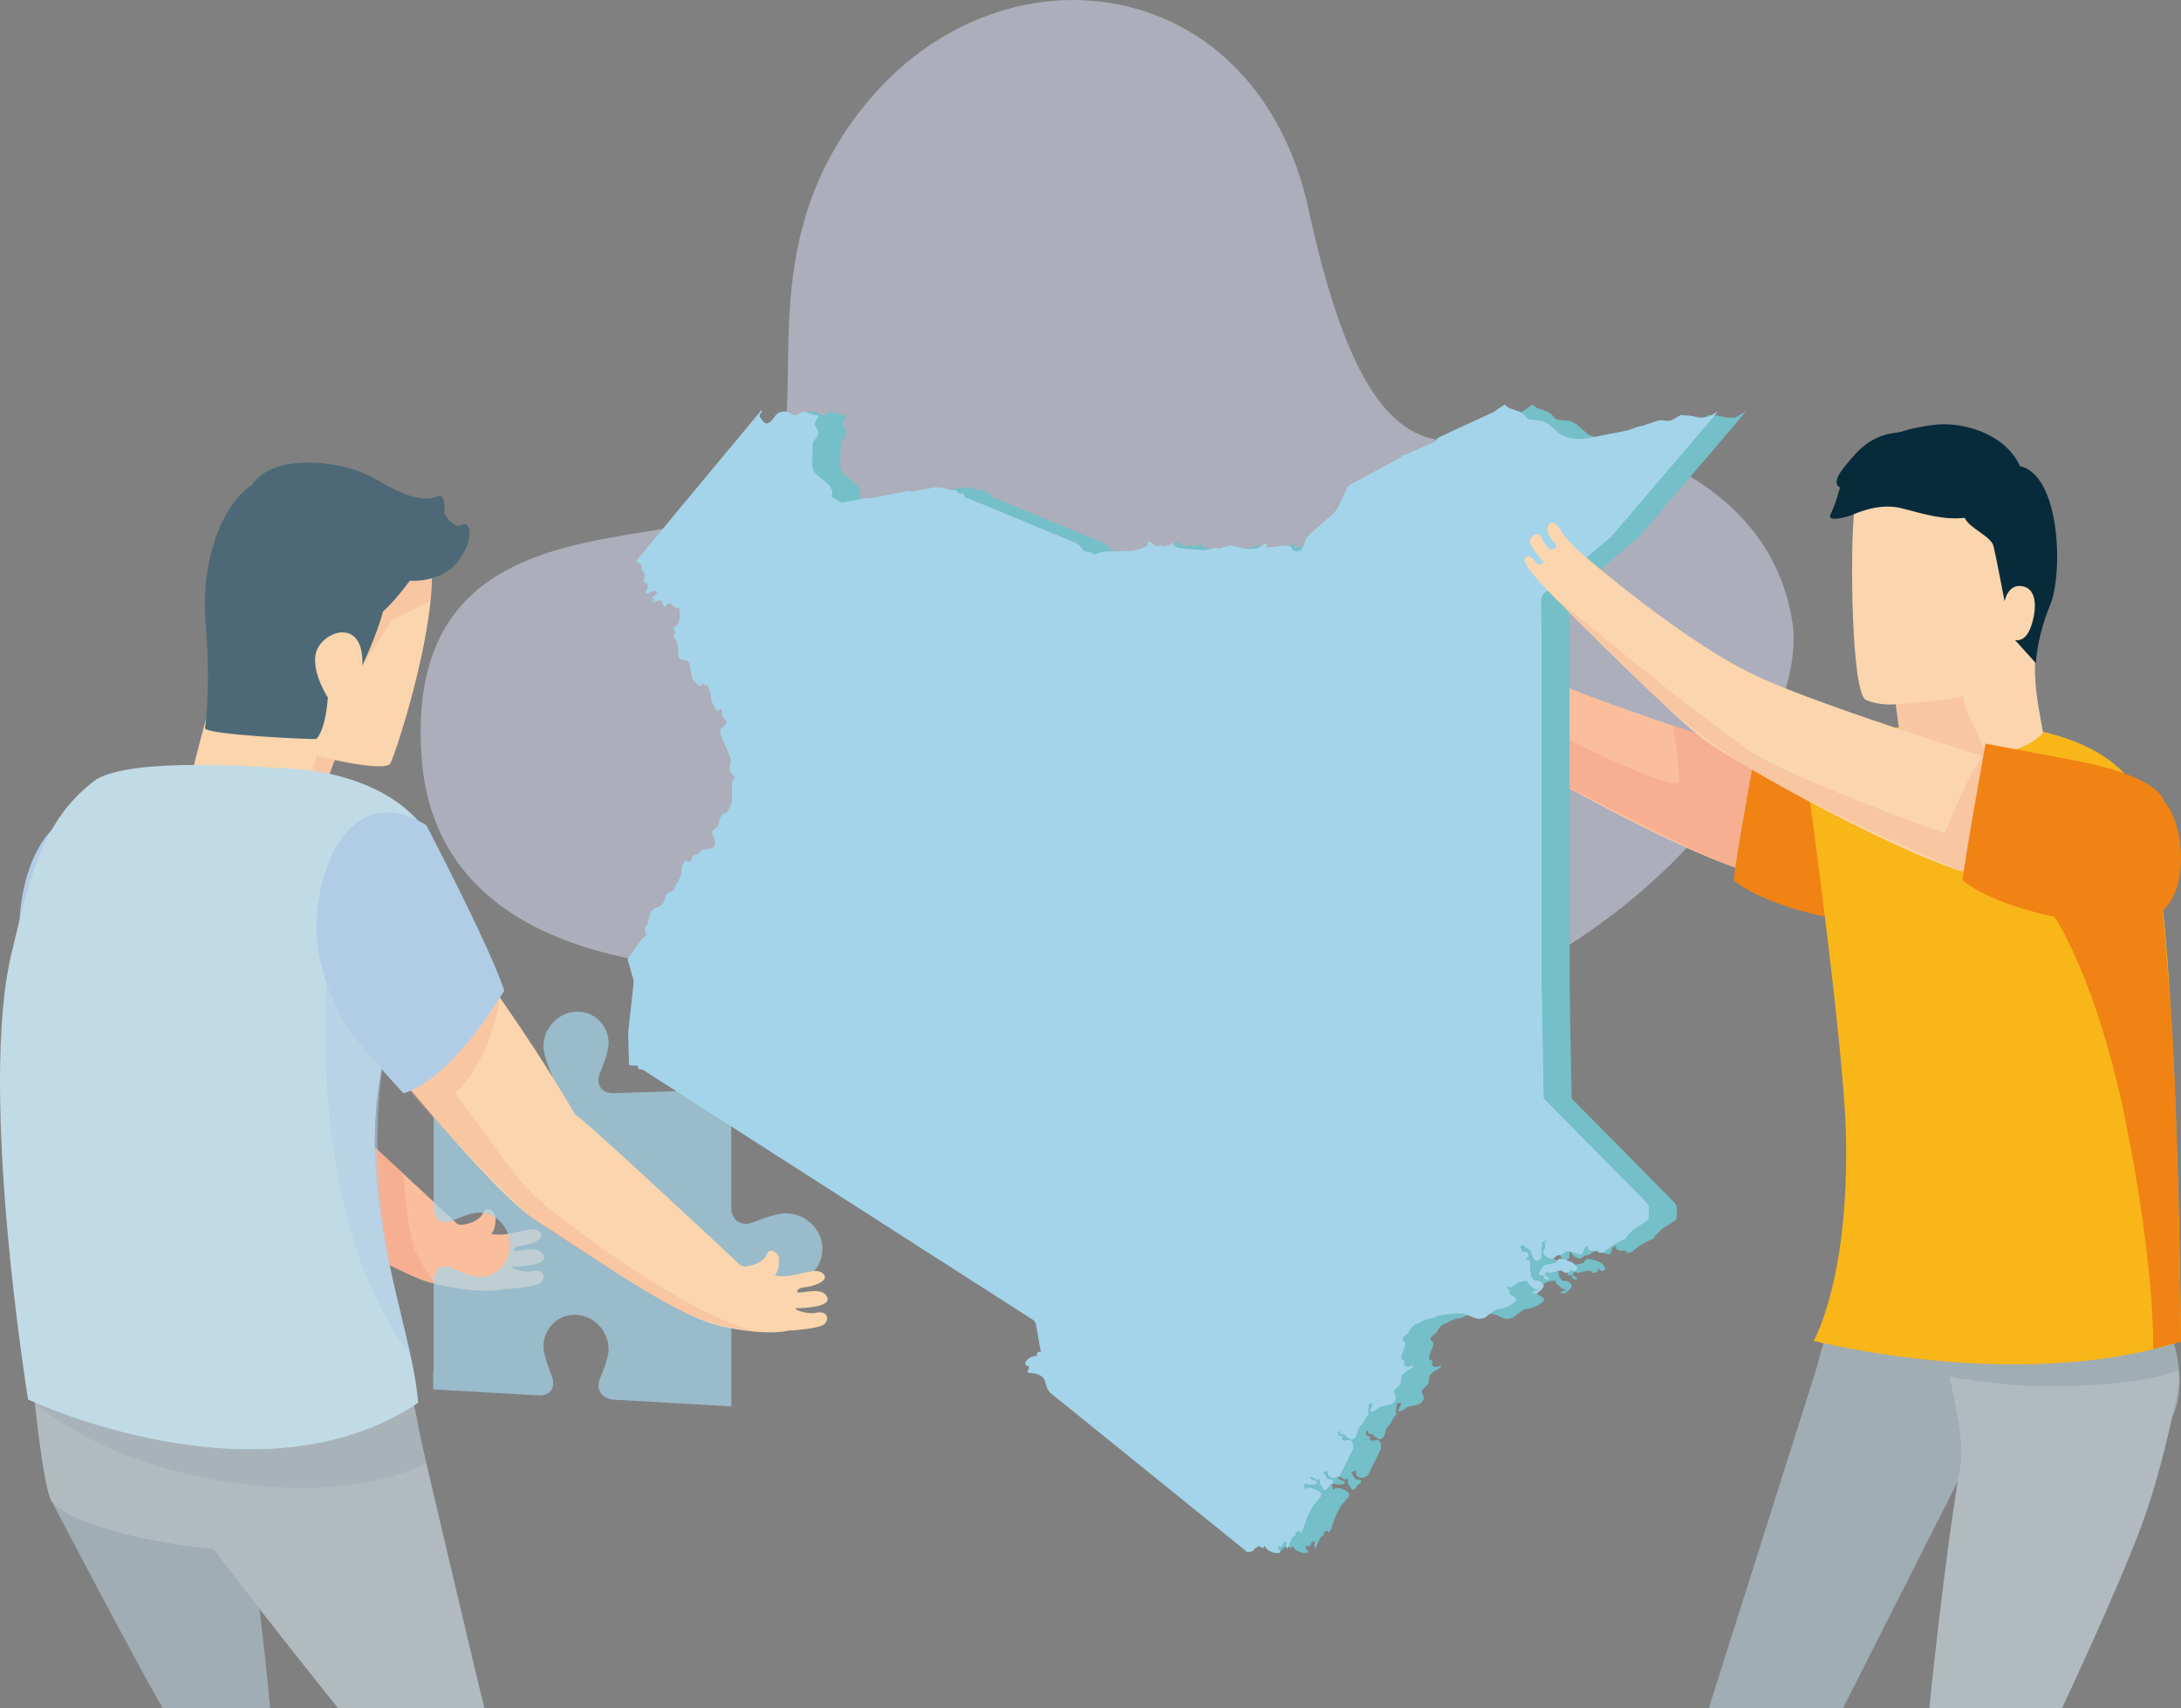 <?xml version="1.0" encoding="UTF-8"?>
<svg xmlns="http://www.w3.org/2000/svg" xmlns:xlink="http://www.w3.org/1999/xlink" id="Illustrations" viewBox="0 0 800 626.67">
  <rect x="0" y="0" width="800" height="626.67" fill="#808080" stroke="none"/>
  <defs>
    <style>.cls-1{clip-path:url(#clippath);}.cls-1,.cls-2{fill:#a4d4e9;}.cls-3{fill:#fabe9d;}.cls-4{fill:#f9b619;}.cls-5{fill:#fad5ad;}.cls-6,.cls-7{fill:#fff;}.cls-8{fill:#f08313;}.cls-9,.cls-10{fill:#a0adb4;}.cls-11{fill:#c1dbe6;}.cls-12,.cls-13{fill:#b1cde6;}.cls-14{fill:#b1bbbf;}.cls-15{fill:#082b3b;}.cls-16{fill:#74bfc8;}.cls-17{fill:#4d6977;}.cls-18{clip-path:url(#clippath-1);}.cls-7,.cls-19{stroke:#fff;stroke-miterlimit:10;stroke-width:.5px;}.cls-20{opacity:.7;}.cls-21,.cls-22,.cls-13,.cls-10{opacity:.5;}.cls-21,.cls-23{fill:#f4a186;}.cls-22{fill:#d9ddf6;}.cls-23{opacity:.3;}.cls-19{fill:none;}</style>
    <clipPath id="clippath">
      <path class="cls-16" d="m586.14,462.73l-2.05-.71-1.81-.28-.81.59-.58.95-1.38.37-1.59.2-1.24.37-.88,1.03-.81,1.5v1.12l1.47-.08.14.63.29.52.53.36.83.09.25-.5-.52-.39-.72-.41-.35-.4.18-.68.45-.38h.59s.6.4.6.4l2.51-.71,1.22-.18h.88s.09.13.09.13l.23.24.37.28.48.14.41-.02.18-.11.13-.1.21-.04.43-.11.26-.4.11-.58-.07-.56.93,1.21,1.26-.06.5-.99-1.33-1.74-1.4-.72Zm50.65-309.59l-3.3.04-3.23-.69-3.47-.24-3.09,1.78-1.05.32-1.03.03-1.9-.26-1.15.12-5.74,1.93-1.88.4-3.56,1.29-7.87,1.56-7.07,1.43-3.59.26-3.31-.46-3.01-1.27-4.32-3.79-1.77-.93-1.06-.32-3.18-.26-1.22-.26-.68-.4-1.11-1.36-1.62-1.11-3.96-1.35-1.45-1.16-4.1,2.75-5.36,2.47-6.75,3.1-8.13,3.79-.37.34-.37.82-.33.29-4.9,2.13-6.23,2.71-.18.03h-.18s-.18-.05-.18-.05l-.59.07-.05.18.04.28-.28.34-2.75,1.52-5.85,3.17-5.15,2.77-5.07,2.72-1.18,1.35-1.16,2.63-1.63,3.66-.98,1.6-1.11,1.33-4.56,4.01-3.78,3.3-1.49,1.65-1.24,3.25-.95,1.33-1.82.33-.9-.38-.43-.53-.29-.61-.5-.43-1.72-.24-7.01.79.51-.9-.26-.43-.72.04-2.51,1.54-2.1.35-2.14-.09-5.62-1.34-.52-.03-3.11.98-.83.12-.8-.13h-.9s-2.25.68-2.25.68l-1.39.22-3.95-.34-5.18-.46-.95-.29-.82-.59-1.4-1.35.02.26-.08.63v.32s-3.01.24-3.01.24l-.27-.12-.05-.23-.1-.12-.73.35-.28.06-.67.05-.71-.06-.21-.24-.09-.34-.43-.33-.97-.56-.27-.06-.49.26-.11.36.04.39-.05.26-2.6,1.36-2.84.62-5.37.24-5.29.24-1.54.33-1.56.56h-.6s-1.13-.69-1.13-.69l-1.46-.18-.62-.21-.76-.67-1.24-1.54-.89-.67-1.49-.61-4.8-1.99-4.54-1.9-4.87-1.99-4.29-1.79-3.75-1.54-5.24-2.19-4.43-1.82-4.39-1.83-2.41-1.01-.26-.02-.27.07h-.23s-.14-.21-.14-.21l-.23-.88-.17-.34-.3-.32-.33-.04-.89.2-.31-.12-.7-.97-.43-.21-1.8-.06-3.12-.9-2.6-.2-8.3,1.57-.36-.03-.63-.23h-.36s-6.61,1.31-6.61,1.31l-7.73,1.53-.54.02-.75-.19-.41-.05-.43.1-1.42.43-6.1,1.14-.92-.05-.85-.37-1.56-1.03-.72-.29-.27-.52.02-.64.12-.8-.03-.75-.53-.82-.07-.64-3.62-3.02-1.79-1.53-.97-1.4-.33-1.79v-.02l.17-8.04.2-.53,1.52-2.16.31-.84v-.8l-.36-.86-.78-1.28-.12-.72.27-.95,1.07-1.72-.19-.31-2.16-.35-2.58-.97-1-.04-.72.32-.7.46-.92.41-.94-.05-1.67-.95-.88-.31-.68-.03-.8.08-.81.18-.69.3-.83.73-1.56,2.02-.86.78-.91.34-.7-.19-.57-.49-1.23-1.67-.15-.3.04-.49.27-.45.33-.47.22-.48-.16-.4-2.09,2.5-2.08,2.49-2.07,2.5-2.05,2.48-2.05,2.45-2.04,2.44-2.03,2.46-2.02,2.42-2.01,2.43-2,2.39-1.99,2.41-1.99,2.37-1.97,2.38-1.97,2.35-1.94,2.34-1.95,2.36-3.51,4.25-3.49,4.21-3.46,4.18-3.42,4.17.98.33.77.5.42.75-.05,1.1.04.46.31.35.38.3.28.36.1.39v.41s-.08.85-.08.85l-.13.51-.15.35v.37s.25.53.25.53l.41.32.49.27.39.35.09.58-.36.97-.44.89-.05.62.79.18.54-.2,1.36-.73.66-.08.76.3.09.47-.37.53-1.64,1.15.07.19.53.12.43.47-.68.56-.22.32.43.11.29-.07.6-.26.68-.15.68-.3.36-.08.02.17.77.92.52,1.36.4.16.16-.15.15-.38.36-.4.95-.43.63.17,1.13,1.09.66.25.66.1.51.28.23.71-.09,2.92-.33,1.48-.67,1.15-.32.22-.36.14-.32.2-.2.34.02.39.44.71.15.37-.06.36-.35.93-.1.42.09.43.28.33.32.33.26.37.45,1.37.34,4.39.38.79.74.4,1.67.28.74.39.42.73,1.02,5.38.36.58,1.13,1.16.54.8.32.3.49.08.22-.09.4-.38.14-.09.09-.07.16-.31.09-.08.14.05.08.12.06.13.07.05.07.08,1.01.38.2.02.24.28.14.32.73,2.22.55,3.12,1.52,3.07.35.3.49-.03.3-.3.24-.31.33-.1.37.48.21,1.8.21.68.99.94.34.6-.1.85-.54.7-.73.49-.66.58-.32.93.24,1.44,2.07,4.86,1.66,3.87v.7l-.35,1.68-.05.73.05.76.15.73.26.61.32.37.86.75.19.42-.14.4-.69.93-.16.46-.04,7.18-.22.8-1.16,2.55-.27.44-.37.35-.37.2-.76.21-.37.2-.84,1.31-.77,3-2.15,1.9.14,1.29.63,1.47.38,1.44-.46,1.5-1.15.58-2.97.43-.74.47-1.22,1.25-1.73.46-.24.67-.06.82-.39.68-.74.16-.57-.32-.58-.11-.72.76-.35.65-.29.73-.18.78v1.61s-.22.76-.22.76l-.92,2.34-1,1.37-.51,1.47-.6.56-2.24,1.21-.28.32-.21,1.27-.57,1.56-.82.93-1.12.6-1.4.55-1.01.74-.59,1.1-.86,3.65-.1.3-.24.38-.58.74-.16.33.04.65.39,1.28-.1.74-.29.46-1.22,1-3.01,4.2-1.96,2.73-.1.68,1.04,3.64,1.04,3.65.03,1.38-.62,5.59-.8,7.25-.56,5.05.13,4.81.2,7.19,2.57.14h.13s.52.04.52.04l.06.94.46.33,1.26.18,2.55,1.63,7.41,4.74,7.54,4.84,7.68,4.92,7.82,5.01,7.97,5.12,8.11,5.2,8.27,5.3,8.44,5.41,8.6,5.5,8.75,5.62,8.94,5.73,9.12,5.87,9.31,5.95,9.5,6.09,9.69,6.21,9.9,6.37,3.85,2.46.73,1.12.83,4.67,1.04,5.83-.86-.08-.46.29-.17.55.07.76-.89-.09-1.12.36-1.05.57-.67.59-.24.31-.23.45-.12.46.08.44.33.36.76.2.25.36-.19.66-.37.75.14.6,2.23.25,1,.24,1,.4.9.53.65.65.36.73.82,2.73.48.92.65.88,2.6,2.1,4.1,3.29,4.12,3.34,4.17,3.38,4.2,3.4,4.24,3.4,4.28,3.46,4.3,3.49,4.36,3.53,4.38,3.52,4.42,3.58,4.47,3.63,4.49,3.64,4.55,3.68,4.58,3.68,4.63,3.75,4.67,3.78.17-.15.18-.02h.2s.23,0,.23,0l1.08-.42,1.02-1.06,1.18-.69,1.62.74.32-.6.06-.24,1.34,1.62,2.13.9,1.87.15.56-.5-.87-1.18-.12-.42.16-.61.35.04.39.25.28.09.46-.61.33-.62.41-.56.72-.32.21.71-.19,1.3.35.92,1.94-4.33.18-.16.81-.42.18-.24-.05-.57.07-.24.46-.42.49-.32.5.07.5.72.63-1.2,1.88-5.28,1.82-3.42,2.89-3.4.22-1.09-1.14-1.06-2.02-.86-1.9-.25-.84.75-.24-.52-.12-.48-.02-.99.22-.27.5.04.65.15.59.11h1.8s.54-.27.54-.27l.43-.77-1.53-.57-.68-.35-.57-.53.64-.3.67.21,1.47.92,1.01-.49.07.64-.12,1.05.4.64.45.34.39,1.11.56.37.51-.14.51-.41.41-.49.14-.4.19-.28,1.23-.89.16-.77-.63-.34-1.29-.18-.58-.54-.27-.47-.19-.47-.39-.55-.22-.5.36-.29,1.29-.33v1.58s1.17.93,1.17.93l1.66.07,1.51-.86,4.74-9.57.12-1.44-.15-.74-.38-.78-.65-.48-2.04.31-.82-.34-.25-.58.71-.57-1.19-.17-.7-.55-.16-.73.44-.78.61.5-.05.17-.23.38,1.56.35.28.11.78.81.27.19,1.28.67h.51s.74-.41.74-.41l.68-.98.62-2.58,1.59-1.76,1.22-2.32,1.05-1.18-.12-.31-.23-.31-.1-.27.35-1.09.05-.42v-.67s.1-.62.1-.62l.48-.38,1.06-.04-.11.65-.65,1.68-.46.73,1.06.03.8-.37,1.46-1.09.78-.3,2.9-.59.88-.3.7-.47.54-.6.37-.67.03-.9-.66-1.81.04-.63,2.07-2.01.39-.76.25-2.38.33-.53,1.27-1.16,2.17-1.26.48-.51-.06-.54-1.26.56-1.28-.06-.74-.67.33-1.23-1.3-.94.15-1.51,1.15-2.9.06-.4.22-.69-.06-.33-.91-1.09-.12-.36.27-.78,1.82-1.53,1.13-1.87.54-.6.72-.49,3.09-1.55,1.83-.65,1.55-.18,2.6-1.13,6.38-.75,2.07.08,2.03.61,1.9.89,1.96.57,2.23-.35,3.95-3.09,3.03-.6,2.04-.84,1.8-1.15.77-1.05-.44-.75-1.87-1.12-.41-.76.44-.5.12-.31-.31-.16-.55-.22-.34-.39-.18-.48-.03-.43,1.34.7,1.37-.75,1.49-1.17,1.66-.49.94-.04.47-.07-.09-.1.68.26.06.22-.1.23.26.43,1.6,1.45.92.55,1.16.43-2.17.58.21.57,1.48-.04,1.65-1.34.75-1.2-.11-.57-.64-.76-.84-.55-.82-.12h-.74s-.58-.21-.58-.21l-.84-1.34-.42-1.95-.11-3.66-.21-.32-.49-.14-.49-.17-.21-.5.14-.27.61-.21.15-.32-.21-.8-.58-.63-.86-.24-1.07.23.18-.59-.19-.68-.44-.79.8-.62.61.25.61.6.69.34,1.21.82,1.24,3.19,1.23.82,1.43-1.19.28-5.82,2.37-1.15-1.01,1.03-.28.58.17.72.04.58-.64,1.34-.07.72.29.76.44.5.63.4.9.42,1.06.17.72-.51.71-.6,1.84-.37,1.33-.96.84-.32.58.09,2.67.75,1.99.32.63-1.11.26-1.19,1.38-.91.09,1.09.77.66,1.2.21,1.3-.25,1.05,1.06,1.44-.51,2.5-1.97,3.99-2.27,1.52-.55.34-.87,2.55-2.56,5.42-3.54.24-4.27-.24-.99-.87-1.2-2.74-2.8-3.56-3.6-3.57-3.57-3.6-3.66-3.41-3.47-3.17-3.21-3.79-3.83-3.49-3.56-3.38-3.39-1.7-1.74-1.72-1.75-1.72-1.74-1.71-1.74-.06-3.77-.06-3.51-.07-3.54-.1-5.39-.08-5.43-.11-5.4-.08-5.42-.06-3.35-.05-3.36-.08-4.07v-124.53l-.08-6.73-.09-6.41-.03-2.65.95-1.5,2.3-1.94,5.54-4.7,5.62-4.75,5.65-4.81,5.72-4.84,3.62-4.25,3.65-4.26,3.67-4.32,3.69-4.31,6.04-7.07,6.11-7.13,6.17-7.23,6.22-7.3-3.66,2.07Z"></path>
    </clipPath>
    <clipPath id="clippath-1">
      <path class="cls-1" d="m575.85,462.73l-2.05-.71-1.81-.28-.81.59-.58.95-1.38.37-1.59.2-1.24.37-.88,1.03-.81,1.5v1.12l1.47-.08.14.63.29.52.53.36.83.09.25-.5-.52-.39-.72-.41-.35-.4.18-.68.45-.38h.59s.6.4.6.4l2.51-.71,1.22-.18h.88s.09.13.09.13l.23.24.37.28.48.14.41-.02.18-.11.13-.1.21-.04.43-.11.26-.4.11-.58-.07-.56.93,1.21,1.26-.06.5-.99-1.33-1.74-1.4-.72Zm50.65-309.59l-3.3.04-3.23-.69-3.47-.24-3.09,1.78-1.05.32-1.03.03-1.9-.26-1.15.12-5.74,1.93-1.88.4-3.56,1.29-7.87,1.56-7.07,1.43-3.59.26-3.31-.46-3.01-1.27-4.32-3.79-1.77-.93-1.06-.32-3.18-.26-1.22-.26-.68-.4-1.11-1.36-1.62-1.11-3.96-1.35-1.45-1.16-4.1,2.75-5.36,2.47-6.75,3.1-8.13,3.79-.37.34-.37.82-.33.29-4.9,2.13-6.23,2.71-.18.03h-.18s-.18-.05-.18-.05l-.59.07-.05.18.04.28-.28.34-2.75,1.52-5.85,3.17-5.15,2.77-5.07,2.72-1.18,1.35-1.16,2.63-1.63,3.66-.98,1.6-1.11,1.33-4.56,4.01-3.78,3.3-1.49,1.65-1.24,3.25-.95,1.33-1.82.33-.9-.38-.43-.53-.29-.61-.5-.43-1.72-.24-7.01.79.51-.9-.26-.43-.72.04-2.51,1.54-2.1.35-2.14-.09-5.62-1.34-.52-.03-3.11.98-.83.12-.8-.13h-.9s-2.25.68-2.25.68l-1.39.22-3.95-.34-5.18-.46-.95-.29-.82-.59-1.4-1.35.02.26-.08.63v.32s-3.01.24-3.01.24l-.27-.12-.05-.23-.1-.12-.73.35-.28.06-.67.05-.71-.06-.21-.24-.09-.34-.43-.33-.97-.56-.27-.06-.49.26-.11.36.04.39-.05.26-2.6,1.36-2.84.62-5.37.24-5.29.24-1.54.33-1.56.56h-.6s-1.13-.69-1.13-.69l-1.46-.18-.62-.21-.76-.67-1.24-1.54-.89-.67-1.49-.61-4.8-1.99-4.54-1.9-4.87-1.99-4.29-1.79-3.75-1.54-5.24-2.19-4.43-1.82-4.39-1.83-2.41-1.01-.26-.02-.27.07h-.23s-.14-.21-.14-.21l-.23-.88-.17-.34-.3-.32-.33-.04-.89.2-.31-.12-.7-.97-.43-.21-1.8-.06-3.12-.9-2.6-.2-8.3,1.57-.36-.03-.63-.23h-.36s-6.61,1.31-6.61,1.31l-7.73,1.53-.54.02-.75-.19-.41-.05-.43.1-1.42.43-6.1,1.14-.92-.05-.85-.37-1.56-1.03-.72-.29-.27-.52.02-.64.12-.8-.03-.75-.53-.82-.07-.64-3.62-3.02-1.79-1.53-.97-1.4-.33-1.79v-.02l.17-8.04.2-.53,1.52-2.16.31-.84v-.8l-.36-.86-.78-1.28-.12-.72.27-.95,1.07-1.72-.19-.31-2.16-.35-2.58-.97-1-.04-.72.32-.7.46-.92.41-.94-.05-1.67-.95-.88-.31-.68-.03-.8.08-.81.18-.69.3-.83.73-1.56,2.02-.86.78-.91.34-.7-.19-.57-.49-1.23-1.67-.15-.3.04-.49.27-.45.33-.47.22-.48-.16-.4-2.09,2.5-2.08,2.49-2.07,2.5-2.05,2.48-2.05,2.45-2.04,2.44-2.03,2.46-2.02,2.42-2.01,2.43-2,2.39-1.99,2.41-1.99,2.37-1.97,2.38-1.97,2.35-1.94,2.34-1.95,2.36-3.51,4.25-3.49,4.21-3.46,4.18-3.42,4.17.98.33.77.5.42.75-.05,1.1.04.46.31.35.38.3.28.36.1.39v.41s-.08.85-.08.85l-.13.51-.15.35v.37s.25.53.25.53l.41.32.49.27.39.35.09.58-.36.97-.44.89-.05.62.79.18.54-.2,1.36-.73.66-.08.76.3.09.47-.37.53-1.64,1.15.07.19.53.12.43.47-.68.56-.22.32.43.11.29-.07.6-.26.68-.15.68-.3.36-.08.02.17.77.92.52,1.36.4.16.16-.15.15-.38.36-.4.95-.43.63.17,1.13,1.09.66.25.66.1.51.28.23.71-.09,2.92-.33,1.48-.67,1.15-.32.22-.36.14-.32.2-.2.34.02.39.44.71.15.37-.06.36-.35.93-.1.42.09.43.28.33.32.33.26.37.45,1.37.34,4.39.38.79.74.4,1.67.28.74.39.42.73,1.02,5.38.36.58,1.13,1.16.54.8.32.3.49.08.22-.09.4-.38.14-.09.09-.07.16-.31.09-.08.14.05.08.12.06.13.07.05.07.08,1.01.38.2.02.24.28.14.32.73,2.22.55,3.12,1.52,3.07.35.3.49-.03.3-.3.24-.31.33-.1.37.48.21,1.8.21.68.99.94.34.6-.1.85-.54.7-.73.49-.66.58-.32.93.24,1.44,2.07,4.86,1.66,3.87v.7l-.35,1.68-.05.73.05.76.15.73.26.61.32.37.86.75.19.42-.14.4-.69.93-.16.46-.04,7.18-.22.8-1.16,2.55-.27.44-.37.35-.37.2-.76.21-.37.2-.84,1.31-.77,3-2.15,1.9.14,1.29.63,1.47.38,1.44-.46,1.5-1.15.58-2.97.43-.74.47-1.22,1.25-1.73.46-.24.67-.06.82-.39.68-.74.16-.57-.32-.58-.11-.72.76-.35.65-.29.73-.18.78v1.61s-.22.76-.22.76l-.92,2.34-1,1.37-.51,1.47-.6.56-2.24,1.21-.28.32-.21,1.27-.57,1.56-.82.93-1.12.6-1.4.55-1.01.74-.59,1.1-.86,3.65-.1.3-.24.38-.58.74-.16.33.04.65.39,1.28-.1.74-.29.46-1.22,1-3.01,4.2-1.96,2.73-.1.68,1.04,3.64,1.04,3.65.03,1.38-.62,5.59-.8,7.25-.56,5.05.13,4.81.2,7.19,2.57.14h.13s.52.04.52.04l.06.94.46.33,1.26.18,2.55,1.63,7.41,4.74,7.54,4.84,7.68,4.92,7.82,5.01,7.97,5.12,8.11,5.2,8.27,5.3,8.44,5.41,8.6,5.5,8.75,5.62,8.94,5.73,9.12,5.87,9.31,5.95,9.5,6.09,9.69,6.21,9.9,6.37,3.85,2.46.73,1.12.83,4.67,1.04,5.83-.86-.08-.46.29-.17.55.07.76-.89-.09-1.12.36-1.05.57-.67.59-.24.31-.23.45-.12.46.08.44.33.36.76.2.25.36-.19.66-.37.75.14.6,2.23.25,1,.24,1,.4.9.53.65.65.36.73.82,2.73.48.92.65.88,2.6,2.1,4.1,3.29,4.12,3.34,4.17,3.38,4.2,3.4,4.24,3.4,4.28,3.46,4.3,3.49,4.36,3.53,4.38,3.52,4.42,3.58,4.47,3.63,4.49,3.64,4.55,3.68,4.58,3.68,4.63,3.75,4.67,3.78.17-.15.18-.02h.2s.23,0,.23,0l1.08-.42,1.02-1.06,1.18-.69,1.62.74.32-.6.06-.24,1.34,1.62,2.13.9,1.87.15.56-.5-.87-1.18-.12-.42.16-.61.35.04.39.25.28.09.46-.61.33-.62.41-.56.72-.32.21.71-.19,1.3.35.92,1.94-4.33.18-.16.81-.42.18-.24-.05-.57.07-.24.46-.42.49-.32.5.07.5.72.63-1.2,1.88-5.28,1.82-3.42,2.89-3.4.22-1.09-1.14-1.06-2.02-.86-1.9-.25-.84.75-.24-.52-.12-.48-.02-.99.22-.27.5.04.65.15.59.11h1.8s.54-.27.54-.27l.43-.77-1.53-.57-.68-.35-.57-.53.64-.3.67.21,1.47.92,1.01-.49.07.64-.12,1.05.4.64.45.34.39,1.11.56.37.51-.14.51-.41.41-.49.14-.4.19-.28,1.23-.89.16-.77-.63-.34-1.29-.18-.58-.54-.27-.47-.19-.47-.39-.55-.22-.5.36-.29,1.29-.33v1.58s1.17.93,1.17.93l1.66.07,1.51-.86,4.74-9.57.12-1.44-.15-.74-.38-.78-.65-.48-2.04.31-.82-.34-.25-.58.71-.57-1.19-.17-.7-.55-.16-.73.44-.78.61.5-.05.17-.23.38,1.56.35.28.11.78.81.27.19,1.28.67h.51s.74-.41.74-.41l.68-.98.62-2.58,1.59-1.76,1.22-2.32,1.05-1.18-.12-.31-.23-.31-.1-.27.35-1.09.05-.42v-.67s.1-.62.1-.62l.48-.38,1.06-.04-.11.65-.65,1.68-.46.73,1.06.03.8-.37,1.46-1.09.78-.3,2.9-.59.88-.3.7-.47.54-.6.37-.67.03-.9-.66-1.81.04-.63,2.07-2.01.39-.76.25-2.38.33-.53,1.27-1.16,2.17-1.26.48-.51-.06-.54-1.26.56-1.28-.06-.74-.67.33-1.23-1.3-.94.15-1.51,1.15-2.9.06-.4.22-.69-.06-.33-.91-1.09-.12-.36.27-.78,1.82-1.53,1.13-1.87.54-.6.72-.49,3.09-1.55,1.83-.65,1.55-.18,2.6-1.13,6.38-.75,2.07.08,2.03.61,1.9.89,1.96.57,2.23-.35,3.95-3.09,3.03-.6,2.04-.84,1.8-1.15.77-1.05-.44-.75-1.87-1.12-.41-.76.44-.5.12-.31-.31-.16-.55-.22-.34-.39-.18-.48-.03-.43,1.34.7,1.37-.75,1.49-1.17,1.66-.49.94-.04.47-.07-.09-.1.68.26.06.22-.1.23.26.43,1.6,1.45.92.55,1.16.43-2.17.58.21.57,1.48-.04,1.65-1.34.75-1.2-.11-.57-.64-.76-.84-.55-.82-.12h-.74s-.58-.21-.58-.21l-.84-1.34-.42-1.95-.11-3.66-.21-.32-.49-.14-.49-.17-.21-.5.14-.27.61-.21.15-.32-.21-.8-.58-.63-.86-.24-1.07.23.18-.59-.19-.68-.44-.79.8-.62.61.25.61.6.69.34,1.21.82,1.24,3.19,1.23.82,1.43-1.19.28-5.82,2.37-1.15-1.01,1.03-.28.58.17.72.04.58-.64,1.34-.07.72.29.76.44.5.63.4.9.42,1.06.17.72-.51.71-.6,1.84-.37,1.33-.96.84-.32.58.09,2.67.75,1.99.32.63-1.11.26-1.19,1.38-.91.09,1.09.77.66,1.2.21,1.3-.25,1.05,1.06,1.44-.51,2.5-1.97,3.99-2.27,1.52-.55.34-.87,2.55-2.56,5.42-3.54.24-4.27-.24-.99-.87-1.2-2.74-2.8-3.56-3.6-3.57-3.57-3.6-3.66-3.41-3.47-3.17-3.21-3.79-3.83-3.49-3.56-3.38-3.39-1.7-1.74-1.72-1.75-1.72-1.74-1.71-1.74-.06-3.77-.06-3.51-.07-3.54-.1-5.39-.08-5.43-.11-5.4-.08-5.42-.06-3.35-.05-3.36-.08-4.07v-124.53l-.08-6.73-.09-6.41-.03-2.65.95-1.5,2.3-1.94,5.54-4.7,5.62-4.75,5.65-4.81,5.72-4.84,3.62-4.25,3.65-4.26,3.67-4.32,3.69-4.31,6.04-7.07,6.11-7.13,6.17-7.23,6.22-7.3-3.66,2.07Z"></path>
    </clipPath>
  </defs>
  <path class="cls-22" d="m317.15,353.2s-155.39,24.72-162.53-75.52c-7.14-100.24,100.49-70.96,124.23-96.05,23.73-25.09-9.51-87.95,41.01-146.2,50.53-58.25,141.4-44.82,160.16,41.5,14.52,66.8,32.79,91.13,61.92,83.37,29.13-7.76,106.22,6.45,115.54,68.13,9.32,61.69-131.98,222.91-340.33,124.78Z"></path>
  <g>
    <path class="cls-9" d="m666.09,502.64l-39.31,124.03h49.2l48.12-95.02s-21.19-27.38-58.01-29.01Z"></path>
    <path class="cls-9" d="m669.62,490.21s-7.09,22.82-6.87,30.71c.22,7.88,24.3,13.88,68.34,16.13,22.3,1.14,42.31-.18,54.15-5.76,12.23-5.76,17.42-19.22,12.14-38.4-10.4-37.76-127.75-2.68-127.75-2.68Z"></path>
    <path class="cls-3" d="m662.34,281.7s-70.75-21.32-97.37-33.77c-26.62-12.45-62.7-43.73-62.7-43.73,0,0-6.86-5.63-9.36-10.19s-6.24-1.5-3.74,2.65c2.5,4.15,3.48,3.5,1.4,4.75s-3.9-3.58-4.83-4.98-4.68.62-3.59,3.11,4.37,5.91,4.83,6.69c-.47.62-1.87,1.56-2.81,0-.94-1.56-2.96-2.8-3.9-1.71-.94,1.09.62,3.58,4.37,7.94,3.74,4.36,12.16,12.6,12.63,13.07s37.27,37.5,48.66,45.9,76.16,45.28,104.54,51.04c8.89-20.38,11.85-40.77,11.85-40.77Z"></path>
    <path class="cls-21" d="m613.73,266.2s2.24,14.46,2.24,20.27-51.27-20.27-51.27-20.27v16.87s51.97,27.67,71.79,35.24c2.85-17.38,7.27-42.37,7.27-42.37l-22.38-7.32-7.64-2.43Z"></path>
    <path class="cls-8" d="m709.69,293.88s-.61-8.83-32.98-14.97l-32.38-6.13s-8.38,46.01-8.38,50.16c14.14,11.62,55.17,20.13,69.87,13.4,14.7-6.73,11.22-35.43,3.87-42.46Z"></path>
    <g>
      <path class="cls-16" d="m586.14,462.73l-2.05-.71-1.81-.28-.81.59-.58.95-1.38.37-1.59.2-1.24.37-.88,1.03-.81,1.5v1.12l1.47-.08.14.63.29.52.53.36.83.09.25-.5-.52-.39-.72-.41-.35-.4.18-.68.45-.38h.59s.6.4.6.4l2.51-.71,1.22-.18h.88s.09.13.09.13l.23.24.37.28.48.14.41-.02.18-.11.13-.1.21-.04.43-.11.26-.4.11-.58-.07-.56.93,1.21,1.26-.06.5-.99-1.33-1.74-1.4-.72Zm50.65-309.59l-3.3.04-3.23-.69-3.47-.24-3.09,1.78-1.05.32-1.03.03-1.9-.26-1.15.12-5.74,1.93-1.88.4-3.56,1.29-7.87,1.56-7.07,1.43-3.59.26-3.31-.46-3.01-1.27-4.32-3.79-1.77-.93-1.06-.32-3.18-.26-1.22-.26-.68-.4-1.11-1.36-1.62-1.11-3.96-1.35-1.45-1.16-4.1,2.75-5.36,2.47-6.75,3.1-8.13,3.79-.37.34-.37.82-.33.29-4.9,2.13-6.23,2.71-.18.03h-.18s-.18-.05-.18-.05l-.59.07-.05.18.04.28-.28.34-2.75,1.52-5.85,3.17-5.15,2.77-5.07,2.72-1.18,1.35-1.16,2.63-1.63,3.66-.98,1.6-1.11,1.33-4.56,4.01-3.78,3.3-1.49,1.65-1.24,3.25-.95,1.33-1.82.33-.9-.38-.43-.53-.29-.61-.5-.43-1.72-.24-7.01.79.51-.9-.26-.43-.72.04-2.51,1.54-2.1.35-2.14-.09-5.62-1.34-.52-.03-3.11.98-.83.12-.8-.13h-.9s-2.25.68-2.25.68l-1.39.22-3.95-.34-5.18-.46-.95-.29-.82-.59-1.4-1.35.02.26-.08.63v.32s-3.01.24-3.01.24l-.27-.12-.05-.23-.1-.12-.73.35-.28.06-.67.05-.71-.06-.21-.24-.09-.34-.43-.33-.97-.56-.27-.06-.49.26-.11.36.04.39-.05.26-2.6,1.36-2.84.62-5.37.24-5.29.24-1.54.33-1.56.56h-.6s-1.13-.69-1.13-.69l-1.46-.18-.62-.21-.76-.67-1.24-1.54-.89-.67-1.49-.61-4.8-1.99-4.54-1.9-4.87-1.99-4.29-1.79-3.75-1.54-5.24-2.19-4.43-1.82-4.39-1.83-2.41-1.01-.26-.02-.27.07h-.23s-.14-.21-.14-.21l-.23-.88-.17-.34-.3-.32-.33-.04-.89.2-.31-.12-.7-.97-.43-.21-1.8-.06-3.12-.9-2.6-.2-8.3,1.57-.36-.03-.63-.23h-.36s-6.61,1.31-6.61,1.31l-7.73,1.53-.54.02-.75-.19-.41-.05-.43.1-1.42.43-6.1,1.14-.92-.05-.85-.37-1.56-1.03-.72-.29-.27-.52.02-.64.12-.8-.03-.75-.53-.82-.07-.64-3.62-3.02-1.79-1.53-.97-1.4-.33-1.79v-.02l.17-8.04.2-.53,1.52-2.16.31-.84v-.8l-.36-.86-.78-1.28-.12-.72.27-.95,1.07-1.72-.19-.31-2.16-.35-2.58-.97-1-.04-.72.32-.7.46-.92.41-.94-.05-1.67-.95-.88-.31-.68-.03-.8.08-.81.18-.69.3-.83.73-1.56,2.02-.86.78-.91.34-.7-.19-.57-.49-1.23-1.67-.15-.3.04-.49.27-.45.33-.47.22-.48-.16-.4-2.09,2.5-2.08,2.49-2.07,2.5-2.05,2.48-2.05,2.45-2.04,2.44-2.03,2.46-2.02,2.42-2.01,2.43-2,2.39-1.99,2.41-1.99,2.37-1.97,2.38-1.97,2.35-1.94,2.34-1.95,2.36-3.51,4.25-3.49,4.21-3.46,4.18-3.42,4.17.98.33.77.5.42.75-.05,1.1.04.46.31.35.38.3.28.36.1.39v.41s-.08.85-.08.85l-.13.51-.15.35v.37s.25.53.25.53l.41.32.49.27.39.35.09.58-.36.97-.44.89-.05.62.79.18.54-.2,1.36-.73.66-.08.76.3.09.47-.37.53-1.64,1.15.07.19.53.12.43.47-.68.56-.22.32.43.11.29-.07.6-.26.68-.15.68-.3.36-.08.02.17.77.92.52,1.36.4.16.16-.15.15-.38.36-.4.95-.43.63.17,1.13,1.09.66.25.66.1.51.28.23.71-.09,2.92-.33,1.48-.67,1.15-.32.22-.36.14-.32.2-.2.34.02.39.44.71.15.37-.06.36-.35.93-.1.42.09.43.28.33.32.33.26.37.45,1.37.34,4.39.38.79.74.4,1.67.28.74.39.42.73,1.02,5.38.36.58,1.13,1.16.54.8.32.3.49.08.22-.09.4-.38.14-.09.09-.07.16-.31.09-.08.14.05.08.12.06.13.07.05.07.08,1.01.38.2.02.24.28.14.32.73,2.22.55,3.12,1.52,3.07.35.3.49-.03.3-.3.24-.31.33-.1.37.48.21,1.8.21.68.99.94.34.6-.1.85-.54.7-.73.49-.66.58-.32.93.24,1.44,2.07,4.86,1.66,3.87v.7l-.35,1.68-.05.73.05.76.15.73.26.61.32.37.86.75.19.42-.14.4-.69.93-.16.46-.04,7.18-.22.8-1.16,2.55-.27.44-.37.35-.37.2-.76.21-.37.2-.84,1.31-.77,3-2.15,1.9.14,1.29.63,1.47.38,1.44-.46,1.5-1.15.58-2.97.43-.74.47-1.22,1.25-1.73.46-.24.67-.06.82-.39.68-.74.16-.57-.32-.58-.11-.72.76-.35.65-.29.73-.18.78v1.61s-.22.76-.22.76l-.92,2.34-1,1.37-.51,1.47-.6.56-2.24,1.21-.28.32-.21,1.27-.57,1.56-.82.93-1.12.6-1.4.55-1.01.74-.59,1.1-.86,3.65-.1.3-.24.38-.58.74-.16.33.04.65.39,1.28-.1.74-.29.46-1.22,1-3.01,4.2-1.96,2.73-.1.68,1.04,3.64,1.04,3.65.03,1.38-.62,5.59-.8,7.25-.56,5.05.13,4.81.2,7.19,2.57.14h.13s.52.04.52.04l.06.94.46.33,1.26.18,2.55,1.63,7.41,4.74,7.54,4.84,7.68,4.92,7.82,5.01,7.97,5.12,8.11,5.2,8.27,5.3,8.44,5.41,8.6,5.5,8.75,5.62,8.94,5.73,9.12,5.87,9.31,5.95,9.5,6.09,9.69,6.21,9.9,6.37,3.85,2.46.73,1.12.83,4.67,1.04,5.83-.86-.08-.46.29-.17.55.07.76-.89-.09-1.12.36-1.05.57-.67.59-.24.31-.23.45-.12.46.08.44.33.36.76.2.25.36-.19.66-.37.75.14.6,2.23.25,1,.24,1,.4.9.53.65.65.36.73.82,2.73.48.92.65.88,2.6,2.1,4.1,3.29,4.12,3.34,4.17,3.38,4.2,3.4,4.24,3.4,4.28,3.46,4.3,3.49,4.36,3.53,4.38,3.52,4.42,3.58,4.47,3.63,4.49,3.64,4.55,3.68,4.58,3.68,4.63,3.75,4.67,3.78.17-.15.18-.02h.2s.23,0,.23,0l1.08-.42,1.02-1.06,1.18-.69,1.62.74.32-.6.06-.24,1.34,1.62,2.13.9,1.87.15.56-.5-.87-1.18-.12-.42.16-.61.35.04.39.25.28.09.46-.61.33-.62.41-.56.72-.32.21.71-.19,1.3.35.92,1.94-4.33.18-.16.81-.42.18-.24-.05-.57.07-.24.46-.42.49-.32.5.07.5.72.63-1.2,1.88-5.28,1.82-3.42,2.89-3.4.22-1.09-1.14-1.06-2.02-.86-1.9-.25-.84.75-.24-.52-.12-.48-.02-.99.22-.27.5.04.65.15.59.11h1.8s.54-.27.54-.27l.43-.77-1.53-.57-.68-.35-.57-.53.64-.3.67.21,1.47.92,1.01-.49.07.64-.12,1.05.4.64.45.34.39,1.11.56.37.51-.14.51-.41.41-.49.14-.4.19-.28,1.23-.89.16-.77-.63-.34-1.29-.18-.58-.54-.27-.47-.19-.47-.39-.55-.22-.5.36-.29,1.29-.33v1.58s1.17.93,1.17.93l1.66.07,1.51-.86,4.74-9.57.12-1.44-.15-.74-.38-.78-.65-.48-2.04.31-.82-.34-.25-.58.71-.57-1.19-.17-.7-.55-.16-.73.44-.78.61.5-.05.17-.23.38,1.56.35.28.11.78.81.27.19,1.28.67h.51s.74-.41.74-.41l.68-.98.62-2.58,1.59-1.76,1.22-2.32,1.05-1.18-.12-.31-.23-.31-.1-.27.35-1.09.05-.42v-.67s.1-.62.1-.62l.48-.38,1.06-.04-.11.65-.65,1.68-.46.73,1.06.03.8-.37,1.46-1.09.78-.3,2.9-.59.88-.3.7-.47.54-.6.37-.67.03-.9-.66-1.81.04-.63,2.07-2.01.39-.76.25-2.38.33-.53,1.27-1.16,2.17-1.26.48-.51-.06-.54-1.26.56-1.28-.06-.74-.67.33-1.23-1.3-.94.15-1.51,1.15-2.9.06-.4.22-.69-.06-.33-.91-1.09-.12-.36.27-.78,1.82-1.53,1.13-1.87.54-.6.72-.49,3.09-1.55,1.83-.65,1.55-.18,2.6-1.13,6.38-.75,2.07.08,2.03.61,1.9.89,1.96.57,2.23-.35,3.95-3.09,3.03-.6,2.04-.84,1.8-1.15.77-1.05-.44-.75-1.87-1.12-.41-.76.44-.5.12-.31-.31-.16-.55-.22-.34-.39-.18-.48-.03-.43,1.34.7,1.37-.75,1.49-1.17,1.66-.49.94-.04.47-.07-.09-.1.68.26.06.22-.1.23.26.43,1.6,1.45.92.55,1.16.43-2.17.58.21.57,1.48-.04,1.65-1.34.75-1.2-.11-.57-.64-.76-.84-.55-.82-.12h-.74s-.58-.21-.58-.21l-.84-1.34-.42-1.95-.11-3.66-.21-.32-.49-.14-.49-.17-.21-.5.14-.27.61-.21.15-.32-.21-.8-.58-.63-.86-.24-1.07.23.18-.59-.19-.68-.44-.79.8-.62.61.25.61.6.69.34,1.21.82,1.24,3.19,1.23.82,1.43-1.19.28-5.82,2.37-1.15-1.01,1.03-.28.58.17.72.04.58-.64,1.34-.07.72.29.76.44.5.63.4.9.42,1.06.17.72-.51.71-.6,1.84-.37,1.33-.96.84-.32.58.09,2.67.75,1.99.32.63-1.11.26-1.19,1.38-.91.09,1.09.77.66,1.2.21,1.3-.25,1.05,1.06,1.44-.51,2.5-1.97,3.99-2.27,1.52-.55.34-.87,2.55-2.56,5.42-3.54.24-4.27-.24-.99-.87-1.2-2.74-2.8-3.56-3.6-3.57-3.57-3.6-3.66-3.41-3.47-3.17-3.21-3.79-3.83-3.49-3.56-3.38-3.39-1.7-1.74-1.72-1.75-1.72-1.74-1.71-1.74-.06-3.77-.06-3.51-.07-3.54-.1-5.39-.08-5.43-.11-5.4-.08-5.42-.06-3.35-.05-3.36-.08-4.07v-124.53l-.08-6.73-.09-6.41-.03-2.65.95-1.5,2.3-1.94,5.54-4.7,5.62-4.75,5.65-4.81,5.72-4.84,3.62-4.25,3.65-4.26,3.67-4.32,3.69-4.31,6.04-7.07,6.11-7.13,6.17-7.23,6.22-7.3-3.66,2.07Z"></path>
      <path class="cls-2" d="m575.85,462.73l-2.05-.71-1.81-.28-.81.59-.58.95-1.38.37-1.59.2-1.24.37-.88,1.03-.81,1.5v1.12l1.47-.08.14.63.29.52.53.36.83.09.25-.5-.52-.39-.72-.41-.35-.4.18-.68.45-.38h.59s.6.4.6.4l2.51-.71,1.22-.18h.88s.09.13.09.13l.23.24.37.28.48.14.41-.02.18-.11.13-.1.21-.04.43-.11.26-.4.11-.58-.07-.56.93,1.21,1.26-.06.5-.99-1.33-1.74-1.4-.72Zm50.65-309.59l-3.3.04-3.23-.69-3.47-.24-3.09,1.78-1.05.32-1.03.03-1.9-.26-1.15.12-5.74,1.93-1.88.4-3.56,1.29-7.87,1.56-7.07,1.43-3.59.26-3.31-.46-3.01-1.27-4.32-3.79-1.77-.93-1.06-.32-3.18-.26-1.22-.26-.68-.4-1.11-1.36-1.62-1.11-3.96-1.35-1.45-1.16-4.1,2.75-5.36,2.47-6.75,3.1-8.13,3.79-.37.34-.37.82-.33.29-4.9,2.13-6.23,2.71-.18.03h-.18s-.18-.05-.18-.05l-.59.07-.05.18.04.28-.28.34-2.75,1.52-5.85,3.17-5.15,2.77-5.07,2.72-1.18,1.35-1.16,2.63-1.63,3.66-.98,1.6-1.11,1.33-4.56,4.01-3.78,3.3-1.49,1.65-1.24,3.25-.95,1.33-1.82.33-.9-.38-.43-.53-.29-.61-.5-.43-1.72-.24-7.01.79.51-.9-.26-.43-.72.04-2.51,1.54-2.1.35-2.14-.09-5.62-1.34-.52-.03-3.11.98-.83.12-.8-.13h-.9s-2.25.68-2.25.68l-1.39.22-3.95-.34-5.18-.46-.95-.29-.82-.59-1.4-1.35.02.26-.08.63v.32s-3.01.24-3.01.24l-.27-.12-.05-.23-.1-.12-.73.35-.28.06-.67.05-.71-.06-.21-.24-.09-.34-.43-.33-.97-.56-.27-.06-.49.26-.11.36.04.39-.05.26-2.6,1.36-2.84.62-5.37.24-5.29.24-1.54.33-1.56.56h-.6s-1.13-.69-1.13-.69l-1.46-.18-.62-.21-.76-.67-1.24-1.54-.89-.67-1.49-.61-4.8-1.99-4.54-1.9-4.87-1.99-4.29-1.79-3.75-1.54-5.24-2.19-4.43-1.82-4.39-1.83-2.41-1.01-.26-.02-.27.07h-.23s-.14-.21-.14-.21l-.23-.88-.17-.34-.3-.32-.33-.04-.89.2-.31-.12-.7-.97-.43-.21-1.8-.06-3.12-.9-2.6-.2-8.3,1.57-.36-.03-.63-.23h-.36s-6.61,1.31-6.61,1.31l-7.73,1.53-.54.02-.75-.19-.41-.05-.43.1-1.42.43-6.1,1.14-.92-.05-.85-.37-1.56-1.03-.72-.29-.27-.52.02-.64.12-.8-.03-.75-.53-.82-.07-.64-3.62-3.02-1.79-1.53-.97-1.4-.33-1.79v-.02l.17-8.04.2-.53,1.52-2.16.31-.84v-.8l-.36-.86-.78-1.28-.12-.72.27-.95,1.07-1.72-.19-.31-2.16-.35-2.58-.97-1-.04-.72.32-.7.46-.92.41-.94-.05-1.67-.95-.88-.31-.68-.03-.8.08-.81.18-.69.3-.83.73-1.56,2.02-.86.78-.91.34-.7-.19-.57-.49-1.23-1.67-.15-.3.04-.49.27-.45.33-.47.22-.48-.16-.4-2.09,2.5-2.08,2.49-2.07,2.5-2.05,2.48-2.05,2.45-2.04,2.44-2.03,2.46-2.02,2.42-2.01,2.43-2,2.39-1.99,2.41-1.99,2.37-1.97,2.38-1.97,2.35-1.94,2.34-1.95,2.36-3.51,4.25-3.49,4.21-3.46,4.18-3.42,4.17.98.33.77.5.42.75-.05,1.1.04.46.31.35.38.3.28.36.1.39v.41s-.08.85-.08.85l-.13.51-.15.35v.37s.25.53.25.53l.41.32.49.27.39.35.09.58-.36.97-.44.89-.05.62.79.18.54-.2,1.36-.73.66-.08.76.3.09.47-.37.53-1.64,1.15.07.19.53.12.43.47-.68.56-.22.32.43.11.29-.07.6-.26.68-.15.68-.3.36-.08.02.17.77.92.52,1.36.4.16.16-.15.15-.38.36-.4.95-.43.63.17,1.13,1.09.66.25.66.1.51.28.23.71-.09,2.92-.33,1.48-.67,1.15-.32.22-.36.14-.32.2-.2.34.02.39.44.71.15.37-.06.36-.35.93-.1.42.09.43.28.33.32.33.26.37.45,1.37.34,4.39.38.79.74.4,1.67.28.74.39.42.73,1.02,5.38.36.58,1.13,1.16.54.8.32.3.49.08.22-.09.4-.38.14-.09.09-.07.16-.31.09-.08.14.05.08.12.06.13.07.05.07.08,1.01.38.2.02.24.28.14.32.73,2.22.55,3.12,1.52,3.07.35.3.49-.03.3-.3.24-.31.33-.1.37.48.21,1.8.21.68.99.94.34.6-.1.85-.54.7-.73.49-.66.58-.32.93.24,1.44,2.07,4.86,1.66,3.87v.7l-.35,1.68-.05.73.05.76.15.73.26.61.32.37.86.75.19.42-.14.4-.69.93-.16.46-.04,7.18-.22.8-1.16,2.55-.27.44-.37.35-.37.2-.76.21-.37.2-.84,1.31-.77,3-2.15,1.9.14,1.29.63,1.47.38,1.44-.46,1.5-1.15.58-2.97.43-.74.47-1.22,1.25-1.73.46-.24.67-.06.82-.39.68-.74.16-.57-.32-.58-.11-.72.76-.35.65-.29.73-.18.78v1.61s-.22.76-.22.76l-.92,2.34-1,1.37-.51,1.47-.6.56-2.24,1.21-.28.32-.21,1.27-.57,1.56-.82.93-1.12.6-1.4.55-1.01.74-.59,1.1-.86,3.65-.1.3-.24.38-.58.74-.16.33.04.65.39,1.28-.1.74-.29.46-1.22,1-3.01,4.2-1.96,2.73-.1.68,1.04,3.64,1.04,3.65.03,1.38-.62,5.59-.8,7.25-.56,5.05.13,4.81.2,7.19,2.57.14h.13s.52.04.52.04l.06.94.46.33,1.26.18,2.55,1.63,7.41,4.74,7.54,4.84,7.68,4.92,7.82,5.01,7.97,5.12,8.11,5.2,8.27,5.3,8.44,5.41,8.6,5.5,8.75,5.62,8.94,5.73,9.12,5.87,9.31,5.95,9.5,6.09,9.69,6.21,9.9,6.37,3.85,2.46.73,1.12.83,4.67,1.04,5.83-.86-.08-.46.29-.17.55.07.76-.89-.09-1.12.36-1.05.57-.67.59-.24.31-.23.45-.12.46.08.44.33.36.76.2.25.36-.19.66-.37.75.14.6,2.23.25,1,.24,1,.4.9.53.65.65.36.73.82,2.73.48.92.65.88,2.6,2.1,4.1,3.29,4.12,3.34,4.17,3.38,4.2,3.4,4.24,3.4,4.28,3.46,4.3,3.49,4.36,3.53,4.38,3.52,4.42,3.58,4.47,3.63,4.49,3.64,4.55,3.68,4.58,3.68,4.63,3.75,4.67,3.78.17-.15.18-.02h.2s.23,0,.23,0l1.08-.42,1.02-1.06,1.18-.69,1.62.74.32-.6.06-.24,1.34,1.62,2.13.9,1.87.15.56-.5-.87-1.18-.12-.42.16-.61.35.04.39.25.28.09.46-.61.33-.62.41-.56.72-.32.21.71-.19,1.3.35.92,1.94-4.33.18-.16.81-.42.18-.24-.05-.57.07-.24.46-.42.49-.32.5.07.5.72.63-1.2,1.88-5.28,1.82-3.42,2.89-3.4.22-1.09-1.14-1.06-2.02-.86-1.9-.25-.84.75-.24-.52-.12-.48-.02-.99.22-.27.5.04.65.15.59.11h1.8s.54-.27.54-.27l.43-.77-1.53-.57-.68-.35-.57-.53.64-.3.67.21,1.47.92,1.01-.49.07.64-.12,1.05.4.64.45.34.39,1.11.56.37.51-.14.51-.41.41-.49.14-.4.19-.28,1.23-.89.16-.77-.63-.34-1.29-.18-.58-.54-.27-.47-.19-.47-.39-.55-.22-.5.36-.29,1.29-.33v1.58s1.17.93,1.17.93l1.66.07,1.51-.86,4.74-9.57.12-1.44-.15-.74-.38-.78-.65-.48-2.04.31-.82-.34-.25-.58.71-.57-1.19-.17-.7-.55-.16-.73.44-.78.61.5-.05.17-.23.38,1.56.35.28.11.78.81.27.19,1.28.67h.51s.74-.41.74-.41l.68-.98.62-2.58,1.59-1.76,1.22-2.32,1.05-1.18-.12-.31-.23-.31-.1-.27.35-1.09.05-.42v-.67s.1-.62.1-.62l.48-.38,1.06-.04-.11.65-.65,1.68-.46.73,1.06.03.8-.37,1.46-1.09.78-.3,2.9-.59.88-.3.7-.47.54-.6.37-.67.03-.9-.66-1.81.04-.63,2.07-2.01.39-.76.25-2.38.33-.53,1.27-1.16,2.17-1.26.48-.51-.06-.54-1.26.56-1.28-.06-.74-.67.33-1.23-1.3-.94.15-1.51,1.15-2.9.06-.4.22-.69-.06-.33-.91-1.09-.12-.36.27-.78,1.82-1.53,1.13-1.87.54-.6.72-.49,3.09-1.55,1.83-.65,1.55-.18,2.6-1.13,6.38-.75,2.07.08,2.03.61,1.9.89,1.96.57,2.23-.35,3.95-3.09,3.03-.6,2.04-.84,1.8-1.15.77-1.05-.44-.75-1.87-1.12-.41-.76.44-.5.12-.31-.31-.16-.55-.22-.34-.39-.18-.48-.03-.43,1.34.7,1.37-.75,1.49-1.17,1.66-.49.94-.04.47-.07-.09-.1.68.26.06.22-.1.23.26.43,1.6,1.45.92.55,1.16.43-2.17.58.21.57,1.48-.04,1.65-1.34.75-1.2-.11-.57-.64-.76-.84-.55-.82-.12h-.74s-.58-.21-.58-.21l-.84-1.34-.42-1.95-.11-3.66-.21-.32-.49-.14-.49-.17-.21-.5.14-.27.61-.21.15-.32-.21-.8-.58-.63-.86-.24-1.07.23.18-.59-.19-.68-.44-.79.8-.62.61.25.61.6.69.34,1.21.82,1.24,3.19,1.23.82,1.43-1.19.28-5.82,2.37-1.15-1.01,1.03-.28.58.17.72.04.58-.64,1.34-.07.72.29.76.44.5.63.4.9.42,1.06.17.72-.51.71-.6,1.84-.37,1.33-.96.84-.32.58.09,2.67.75,1.99.32.63-1.11.26-1.19,1.38-.91.09,1.09.77.66,1.2.21,1.3-.25,1.05,1.06,1.44-.51,2.5-1.97,3.99-2.27,1.52-.55.34-.87,2.55-2.56,5.42-3.54.24-4.27-.24-.99-.87-1.2-2.74-2.8-3.56-3.6-3.57-3.57-3.6-3.66-3.41-3.47-3.17-3.21-3.79-3.83-3.49-3.56-3.38-3.39-1.7-1.74-1.72-1.75-1.72-1.74-1.71-1.74-.06-3.77-.06-3.51-.07-3.54-.1-5.39-.08-5.43-.11-5.4-.08-5.42-.06-3.35-.05-3.36-.08-4.07v-124.53l-.08-6.73-.09-6.41-.03-2.65.95-1.5,2.3-1.94,5.54-4.7,5.62-4.75,5.65-4.81,5.72-4.84,3.62-4.25,3.65-4.26,3.67-4.32,3.69-4.31,6.04-7.07,6.11-7.13,6.17-7.23,6.22-7.3-3.66,2.07Z"></path>
      <g class="cls-18">
        <g>
          <g>
            <g>
              <path class="cls-19" d="m563.1,261.95c0-2.84-2.96-8.38-2.96-8.38-1.8-3.38.39-6.28,4.89-6.47l32.56-1.33h0l8.46-.35v-6.98s0,0,0,0v-27.39c0-3.83,3.49-5.91,7.77-4.64.03,0,.05.01.07.02.55.16,7.19,2.11,10.61,1.92h0c2.37-.14,4.59-.8,6.48-1.85.17-.1.34-.19.51-.3,3.34-2.03,5.55-5.27,5.55-8.81s-2.2-6.5-5.55-8.12c-.17-.08-.34-.16-.51-.23-1.89-.81-4.11-1.21-6.48-1.05h0c-3.42.23-10.07,3-10.61,3.23-.02,0-.05.02-.07.03-4.28,1.8-7.77.15-7.77-3.68v-27.39s0,0,0,0v-6.98l-6.71.55c-.57.15-1.15.25-1.76.3l-32.56,2.67c-4.49.37-6.69,3.37-4.89,6.67,0,0,2.96,5.43,2.96,8.26,0,5.47-5.27,10.27-11.74,10.73-6.43.46-11.62-3.56-11.62-8.97,0-2.81,2.9-8.64,2.9-8.64,1.77-3.56-.39-6.19-4.79-5.83l-30.86,2.53c-.55.05-1.09.04-1.61-.02l-6.12.5v32.75c0,3.65,3.18,5.24,7.08,3.51,0,0,6.42-2.84,9.66-3.06,6.26-.41,11.36,3.61,11.36,8.99s-5.1,10.03-11.36,10.39c-3.24.18-9.66-1.87-9.66-1.87-3.9-1.25-7.07.73-7.08,4.38v32.75l7.73-.32,30.86-1.26c4.4-.18,6.56,2.53,4.79,6.02,0,0-2.9,5.71-2.9,8.52,0,5.41,5.19,9.64,11.62,9.45,6.47-.19,11.74-4.78,11.74-10.25Z"></path>
              <path class="cls-19" d="m439.04,238.33c0,2.68,2.64,7.9,2.64,7.9,1.61,3.19-.35,5.94-4.36,6.11l-28.1,1.15h0s-7.05.29-7.05.29v6.34s0,0,0,0v24.9c0,3.48-2.88,5.26-6.39,3.96-.02,0-.04-.01-.06-.02-.45-.16-5.83-2.13-8.58-2.07h0c-1.9.05-3.67.57-5.17,1.44-.14.08-.27.16-.4.25-2.64,1.69-4.37,4.49-4.37,7.62s1.73,5.86,4.37,7.44c.13.08.27.16.4.23,1.5.81,3.27,1.26,5.17,1.23h0c2.75-.04,8.14-2.23,8.58-2.42.02,0,.04-.02.06-.02,3.51-1.44,6.38.21,6.39,3.7v24.9s0,0,0,0v6.34h5.58c.47-.09.97-.14,1.47-.14h28.1c4,0,5.97-2.67,4.36-5.93,0,0-2.64-5.33-2.64-8.01,0-5.16,4.72-9.39,10.57-9.46s10.68,4.11,10.68,9.32c0,2.71-2.69,8.11-2.69,8.11-1.64,3.29.36,5.98,4.44,5.98h29.57c.55,0,1.08.05,1.59.15h6.09s0-6.65,0-6.65v-26.09c0-3.65-3.17-5.39-7.03-3.85,0,0-6.3,2.5-9.45,2.55-6.04.1-10.9-4.07-10.9-9.32s4.87-9.61,10.9-9.76c3.15-.08,9.45,2.17,9.45,2.17,3.86,1.38,7.03-.49,7.03-4.14v-32.75l-7.68.31-29.57,1.21c-4.08.17-6.08-2.44-4.44-5.79,0,0,2.69-5.51,2.69-8.22,0-5.21-4.79-9.19-10.68-8.88-5.85.31-10.57,4.73-10.57,9.89Z"></path>
              <path class="cls-19" d="m482.8,303.61c3.15-.05,9.45-2.55,9.45-2.55,3.86-1.53,7.03.2,7.03,3.86v26.08h0v6.65h7.72s0,0,0,0h30.87c4.39,0,6.54,2.79,4.8,6.2-.01.02-.02.04-.03.06-.22.43-2.88,5.67-2.88,8.37h0c0,1.86.61,3.6,1.67,5.09.1.14.2.27.3.4,2.08,2.63,5.62,4.39,9.64,4.43s7.61-1.64,9.73-4.25c.11-.13.21-.26.31-.4,1.08-1.49,1.71-3.24,1.71-5.12h0c0-2.72-2.71-8.04-2.94-8.47,0-.02-.02-.04-.03-.06-1.78-3.44.41-6.24,4.89-6.24h32.57s.01,0,.01,0h8.45s0-5.53,0-5.53c-.12-.47-.19-.95-.19-1.45v-27.38c0-3.84-3.49-5.66-7.75-4.05,0,0-6.94,2.63-10.41,2.69-6.65.11-12.01-4.27-12.01-9.77s5.36-10.09,12.01-10.26c3.47-.09,10.41,2.26,10.41,2.26,4.26,1.44,7.75-.52,7.75-4.36v-27.38c0-.5.07-.99.19-1.46v-5.53l-8.46.35-32.57,1.33c-4.49.19-6.67,3.09-4.88,6.47,0,0,2.96,5.55,2.96,8.38,0,5.47-5.27,10.06-11.74,10.25-6.43.19-11.62-4.04-11.62-9.45,0-2.81,2.9-8.52,2.9-8.52,1.77-3.49-.38-6.2-4.78-6.02l-30.87,1.26-7.73.32v32.74c0,3.66-3.17,5.53-7.03,4.15,0,0-6.3-2.24-9.45-2.17-6.04.15-10.9,4.52-10.9,9.76s4.87,9.41,10.9,9.32Z"></path>
              <path class="cls-19" d="m515.99,195.17c-3.24.21-9.66,3.06-9.66,3.06-3.9,1.73-7.08.14-7.08-3.52v-26.08h0v-6.65l-7.67.63h-.01s-29.58,2.43-29.58,2.43c-4.07.33-6.06-2.18-4.45-5.59,0-.02.02-.04.03-.06.21-.43,2.67-5.7,2.67-8.3h0c0-1.79-.57-3.42-1.55-4.75-.09-.12-.18-.24-.28-.36-1.92-2.33-5.17-3.68-8.84-3.33-3.66.34-6.88,2.28-8.77,4.94-.09.13-.19.27-.27.4-.97,1.5-1.52,3.21-1.52,4.98h0c0,2.57,2.42,7.37,2.62,7.77,0,.02.02.04.03.05,1.59,3.12-.37,5.93-4.36,6.26l-28.1,2.3h0s-7.04.58-7.04.58v5.03c.1.42.16.86.16,1.31v24.9c0,3.49,2.9,5.02,6.45,3.38,0,0,5.85-2.69,8.8-2.89,5.7-.38,10.35,3.48,10.35,8.61s-4.65,9.56-10.35,9.88c-2.95.17-8.8-1.81-8.8-1.81-3.55-1.2-6.45.68-6.45,4.18v24.9c0,.45-.06.9-.16,1.33v5.03l7.05-.29,28.1-1.15c4-.17,5.96-2.92,4.35-6.11,0,0-2.64-5.22-2.64-7.9,0-5.16,4.72-9.59,10.57-9.89,5.88-.31,10.68,3.67,10.68,8.88,0,2.71-2.69,8.22-2.69,8.22-1.64,3.35.35,5.96,4.43,5.79l29.58-1.21,7.68-.31v-32.74c0-3.66,3.18-5.64,7.08-4.39,0,0,6.42,2.05,9.66,1.87,6.26-.36,11.37-5.01,11.37-10.39s-5.1-9.4-11.37-8.99Z"></path>
            </g>
            <g>
              <path class="cls-19" d="m366.84,268.68c0-2.59-2.45-7.65-2.45-7.65-1.49-3.08.33-5.72,4.06-5.88l26.98-1.11h0l7-.29v-6.35s0,0,0,0v-24.91c0-3.48,2.89-5.36,6.43-4.18.02,0,.04.01.06.02.45.15,5.94,1.96,8.77,1.8h0c1.96-.11,3.79-.71,5.35-1.65.14-.09.28-.17.42-.27,2.76-1.83,4.58-4.76,4.58-7.97s-1.82-5.92-4.58-7.41c-.14-.07-.28-.15-.42-.21-1.56-.75-3.4-1.12-5.35-.99h0c-2.83.19-8.32,2.67-8.77,2.87-.02,0-.04.02-.06.03-3.54,1.62-6.42.09-6.43-3.39v-24.91s0,0,0,0v-6.35l-5.55.46c-.47.13-.95.22-1.45.26l-26.98,2.21c-3.73.31-5.55,3.02-4.06,6.04,0,0,2.45,4.96,2.45,7.55,0,4.98-4.38,9.33-9.75,9.71-5.34.38-9.65-3.32-9.65-8.25,0-2.56,2.41-7.86,2.41-7.86,1.47-3.24-.32-5.64-3.98-5.34l-25.69,2.11c-.46.04-.91.03-1.35-.03l-5.1.42v29.91c0,3.34,2.66,4.8,5.9,3.24,0,0,5.35-2.56,8.05-2.74,5.21-.34,9.46,3.35,9.46,8.26s-4.25,9.13-9.46,9.42c-2.7.15-8.05-1.75-8.05-1.75-3.25-1.16-5.9.63-5.9,3.97v29.91l6.45-.26,25.69-1.05c3.66-.15,5.46,2.33,3.98,5.51,0,0-2.41,5.2-2.41,7.76,0,4.93,4.31,8.8,9.65,8.64,5.37-.16,9.75-4.33,9.75-9.31Z"></path>
              <path class="cls-19" d="m263.36,246.71c0,2.45,2.21,7.24,2.21,7.24,1.35,2.93-.3,5.44-3.65,5.58l-23.58.97h0s-5.92.24-5.92.24v5.82s0,0,0,0v22.84c0,3.19-2.42,4.81-5.37,3.62-.02,0-.03-.01-.05-.02-.37-.15-4.91-1.97-7.22-1.91h0c-1.6.04-3.09.52-4.35,1.32-.11.07-.23.15-.34.22-2.22,1.55-3.68,4.12-3.68,6.99s1.46,5.38,3.68,6.84c.11.07.22.14.34.21,1.27.75,2.76,1.16,4.35,1.14h0c2.32-.04,6.85-2.04,7.22-2.21.02,0,.03-.01.05-.02,2.95-1.32,5.37.2,5.37,3.4v22.84s0,0,0,0v5.82h4.69c.4-.08.81-.13,1.24-.13h23.58c3.36,0,5-2.44,3.65-5.43,0,0-2.21-4.88-2.21-7.34,0-4.72,3.95-8.6,8.85-8.65,4.93-.06,8.94,3.76,8.94,8.53,0,2.48-2.25,7.42-2.25,7.42-1.37,3.01.3,5.47,3.72,5.47h24.71c.46,0,.9.05,1.33.14h5.08s0-6.08,0-6.08v-23.83c0-3.34-2.65-4.92-5.87-3.53,0,0-5.26,2.28-7.89,2.32-5.04.08-9.11-3.74-9.11-8.53s4.07-8.78,9.11-8.9c2.63-.07,7.89,2,7.89,2,3.22,1.26,5.86-.43,5.87-3.77v-29.91l-6.41.26-24.71,1.01c-3.42.14-5.09-2.25-3.72-5.31,0,0,2.25-5.03,2.25-7.51,0-4.77-4.01-8.42-8.94-8.17-4.9.26-8.85,4.29-8.85,9.01Z"></path>
              <path class="cls-19" d="m299.98,306.53c2.63-.04,7.89-2.32,7.89-2.32,3.22-1.4,5.87.19,5.87,3.54v23.82h0v6.08h6.44s0,0,0,0h25.7c3.65,0,5.44,2.54,3.99,5.65,0,.02-.02.03-.02.05-.18.39-2.4,5.17-2.4,7.63h0c0,1.7.51,3.29,1.39,4.64.08.12.16.25.25.36,1.73,2.4,4.67,3.99,8.01,4.03,3.35.04,6.32-1.5,8.08-3.88.09-.12.17-.24.25-.36.9-1.35,1.42-2.95,1.42-4.66h0c0-2.48-2.25-7.32-2.44-7.72,0-.02-.02-.04-.02-.05-1.47-3.13.34-5.68,4.06-5.69h26.99s0,0,0,0h6.99s0-5.03,0-5.03c-.1-.43-.16-.87-.16-1.32v-24.9c0-3.49-2.89-5.15-6.41-3.69,0,0-5.75,2.39-8.62,2.43-5.51.09-9.95-3.9-9.95-8.91s4.44-9.18,9.95-9.31c2.87-.07,8.62,2.08,8.62,2.08,3.52,1.32,6.41-.46,6.41-3.95v-24.9c0-.45.06-.9.16-1.33v-5.03l-7,.29-26.99,1.11c-3.72.16-5.54,2.8-4.05,5.88,0,0,2.45,5.06,2.45,7.65,0,4.98-4.38,9.15-9.75,9.31s-9.66-3.71-9.66-8.64c0-2.56,2.41-7.76,2.41-7.76,1.47-3.17-.32-5.65-3.97-5.51l-25.7,1.05-6.45.26v29.9c0,3.34-2.65,5.04-5.87,3.78,0,0-5.26-2.06-7.89-2-5.04.13-9.11,4.11-9.11,8.9s4.07,8.61,9.11,8.53Z"></path>
              <path class="cls-19" d="m327.67,207.59c-2.7.18-8.05,2.74-8.05,2.74-3.25,1.56-5.9.09-5.9-3.25v-23.82h0v-6.08l-6.4.52h0s-24.72,2.03-24.72,2.03c-3.41.28-5.07-2.03-3.72-5.14,0-.02.01-.03.02-.05.17-.4,2.24-5.2,2.24-7.57h0c0-1.64-.47-3.13-1.3-4.36-.08-.11-.15-.22-.23-.33-1.61-2.15-4.33-3.4-7.4-3.11-3.07.29-5.76,2.03-7.35,4.46-.08.12-.16.24-.23.37-.81,1.37-1.28,2.93-1.28,4.55h0c0,2.35,2.03,6.76,2.2,7.13,0,.02.01.03.02.05,1.33,2.86-.31,5.43-3.66,5.71l-23.58,1.93h0s-5.92.49-5.92.49v4.61c.08.38.13.79.13,1.2v22.83c0,3.2,2.44,4.62,5.42,3.13,0,0,4.92-2.44,7.39-2.6,4.79-.32,8.69,3.24,8.69,7.94s-3.9,8.73-8.69,9.01c-2.48.14-7.39-1.69-7.39-1.69-2.99-1.12-5.42.6-5.42,3.8v22.83c0,.42-.05.82-.13,1.22v4.61l5.92-.24,23.59-.97c3.35-.14,4.99-2.65,3.64-5.58,0,0-2.21-4.79-2.21-7.24,0-4.72,3.95-8.76,8.85-9.01,4.93-.26,8.94,3.4,8.94,8.17,0,2.48-2.25,7.51-2.25,7.51-1.37,3.06.3,5.45,3.71,5.31l24.72-1.01,6.41-.26v-29.9c0-3.34,2.65-5.14,5.9-3.98,0,0,5.35,1.9,8.05,1.75,5.22-.3,9.46-4.52,9.46-9.42s-4.25-8.6-9.46-8.26Z"></path>
            </g>
          </g>
          <g>
            <g>
              <path class="cls-19" d="m563.1,442.57c0-2.84-2.96-8.63-2.96-8.63-1.8-3.52.39-6.25,4.89-6.07l32.56,1.33h0l8.46.35v-6.98s0,0,0,0v-27.39c0-3.83,3.49-5.63,7.77-4,.03,0,.05.02.07.03.55.21,7.19,2.7,10.61,2.79h0c2.37.06,4.59-.42,6.48-1.32.17-.08.34-.17.51-.25,3.34-1.76,5.55-4.82,5.55-8.35s-2.2-6.68-5.55-8.58c-.17-.09-.34-.19-.51-.27-1.89-.97-4.11-1.54-6.48-1.58h0c-3.42-.05-10.07,2.17-10.61,2.36-.02,0-.05.01-.07.02-4.28,1.45-7.77-.49-7.77-4.32v-27.39s0,0,0,0v-6.98h-6.71c-.57.1-1.15.16-1.76.16h-32.56c-4.49,0-6.69,2.82-4.89,6.27,0,0,2.96,5.67,2.96,8.51,0,5.47-5.27,9.84-11.74,9.77-6.43-.07-11.62-4.51-11.62-9.92,0-2.81,2.9-8.4,2.9-8.4,1.77-3.42-.39-6.22-4.79-6.22h-30.86c-.55,0-1.09-.05-1.61-.15h-6.12v32.75c0,3.65,3.18,5.5,7.08,4.09,0,0,6.42-2.32,9.66-2.26,6.26.1,11.36,4.54,11.36,9.92s-5.1,9.61-11.36,9.46c-3.24-.08-9.66-2.66-9.66-2.66-3.9-1.56-7.07.15-7.08,3.8v32.75l7.73.32,30.86,1.26c4.4.18,6.56,3.07,4.79,6.41,0,0-2.9,5.47-2.9,8.28,0,5.41,5.19,10.06,11.62,10.4,6.47.34,11.74-3.82,11.74-9.29Z"></path>
              <path class="cls-19" d="m439.04,408.78c0,2.68,2.64,8.12,2.64,8.12,1.61,3.33-.35,5.92-4.36,5.75l-28.1-1.15h0s-7.05-.29-7.05-.29v6.34s0,0,0,0v24.9c0,3.48-2.88,5.02-6.39,3.43-.02,0-.04-.02-.06-.03-.45-.2-5.83-2.61-8.58-2.77h0c-1.9-.11-3.67.27-5.17,1.02-.14.07-.27.14-.4.21-2.64,1.48-4.37,4.13-4.37,7.26s1.73,6,4.37,7.8c.13.09.27.18.4.26,1.5.93,3.27,1.53,5.17,1.66h0c2.75.18,8.14-1.57,8.58-1.71.02,0,.04-.01.06-.02,3.51-1.15,6.38.74,6.39,4.22v24.9s0,0,0,0v6.34l5.58.46c.47-.05.97-.06,1.47-.02l28.1,2.3c4,.33,5.97-2.18,4.36-5.57,0,0-2.64-5.55-2.64-8.23,0-5.16,4.72-9.01,10.57-8.59,5.88.42,10.68,4.98,10.68,10.19,0,2.71-2.69,7.89-2.69,7.89-1.64,3.16.36,6.01,4.44,6.34l29.57,2.42c.55.04,1.08.14,1.59.28l6.09.5v-32.75c0-3.65-3.17-5.65-7.03-4.43,0,0-6.3,1.99-9.45,1.78-6.04-.4-10.9-4.97-10.9-10.21s4.87-9.21,10.9-8.87c3.15.18,9.45,2.94,9.45,2.94,3.86,1.69,7.03.09,7.03-3.56v-32.75l-7.68-.31-29.57-1.21c-4.08-.17-6.08-2.94-4.44-6.16,0,0,2.69-5.29,2.69-8,0-5.21-4.79-9.58-10.68-9.75-5.85-.17-10.57,3.87-10.57,9.03Z"></path>
              <path class="cls-19" d="m482.8,477.65c3.15.21,9.45-1.78,9.45-1.78,3.86-1.22,7.03.78,7.03,4.44v26.08h0v6.65l7.72.63h0s30.87,2.53,30.87,2.53c4.39.36,6.54,3.33,4.8,6.59-.01.02-.02.04-.03.05-.22.41-2.88,5.44-2.88,8.13h0c0,1.86.61,3.65,1.67,5.23.1.14.2.29.3.43,2.08,2.8,5.62,4.85,9.64,5.22,4.04.38,7.61-1.02,9.73-3.45.11-.12.21-.25.31-.37,1.08-1.4,1.71-3.1,1.71-4.98h0c0-2.72-2.71-8.26-2.94-8.71,0-.02-.02-.04-.03-.06-1.78-3.58.41-6.21,4.89-5.84l32.57,2.67h0s8.46.69,8.46.69v-5.53c-.12-.48-.19-.97-.19-1.47v-27.38c0-3.84-3.49-5.95-7.75-4.68,0,0-6.94,2.06-10.41,1.83-6.65-.44-12.01-5.25-12.01-10.75s5.36-9.65,12.01-9.27c3.47.2,10.41,3.11,10.41,3.11,4.26,1.79,7.75.11,7.75-3.73v-27.38c0-.5.07-.98.19-1.45v-5.53l-8.46-.35-32.57-1.33c-4.49-.18-6.67,2.55-4.88,6.07,0,0,2.96,5.79,2.96,8.63,0,5.47-5.27,9.62-11.74,9.29-6.43-.34-11.62-4.99-11.62-10.4,0-2.81,2.9-8.28,2.9-8.28,1.77-3.34-.38-6.23-4.78-6.41l-30.87-1.26-7.73-.32v32.74c0,3.66-3.17,5.27-7.03,3.57,0,0-6.3-2.76-9.45-2.94-6.04-.34-10.9,3.63-10.9,8.87s4.87,9.81,10.9,10.21Z"></path>
              <path class="cls-6" d="m515.99,371.92c-3.24-.05-9.66,2.26-9.66,2.26-3.9,1.41-7.08-.44-7.08-4.1v-26.08h0v-6.65h-7.67s0,0-.01,0h-29.58c-4.07,0-6.06-2.67-4.45-5.95,0-.02.02-.04.03-.06.21-.42,2.67-5.48,2.67-8.08h0c0-1.79-.57-3.46-1.55-4.88-.09-.13-.18-.26-.28-.38-1.92-2.49-5.17-4.1-8.84-4.06-3.66.04-6.88,1.71-8.77,4.22-.09.12-.19.25-.27.38-.97,1.42-1.52,3.08-1.52,4.86h0c0,2.57,2.42,7.57,2.62,7.98,0,.02.02.04.03.05,1.59,3.25-.37,5.9-4.36,5.91h-28.1s0,0,0,0h-7.04v5.03c.1.43.16.87.16,1.32v24.9c0,3.49,2.9,5.26,6.45,3.91,0,0,5.85-2.21,8.8-2.17,5.7.09,10.35,4.33,10.35,9.46s-4.65,9.18-10.35,9.03c-2.95-.07-8.8-2.53-8.8-2.53-3.55-1.49-6.45.15-6.45,3.65v24.9c0,.45-.06.89-.16,1.32v5.03l7.05.29,28.1,1.15c4,.16,5.96-2.43,4.35-5.75,0,0-2.64-5.44-2.64-8.12,0-5.16,4.72-9.2,10.57-9.03,5.88.18,10.68,4.54,10.68,9.75,0,2.71-2.69,8-2.69,8-1.64,3.22.35,5.98,4.43,6.16l29.58,1.21,7.68.31v-32.74c0-3.66,3.18-5.38,7.08-3.81,0,0,6.42,2.58,9.66,2.66,6.26.16,11.37-4.08,11.37-9.45s-5.1-9.82-11.37-9.92Z"></path>
            </g>
            <g>
              <path class="cls-19" d="m366.84,433.21c0-2.59-2.45-7.85-2.45-7.85-1.49-3.2.33-5.7,4.06-5.54l26.98,1.11h0l7,.29v-6.35s0,0,0,0v-24.91c0-3.48,2.89-5.12,6.43-3.65.02,0,.04.02.06.02.45.19,5.94,2.44,8.77,2.51h0c1.96.05,3.79-.4,5.35-1.21.14-.07.28-.15.42-.23,2.76-1.6,4.58-4.39,4.58-7.6s-1.82-6.07-4.58-7.78c-.14-.09-.28-.17-.42-.25-1.56-.88-3.4-1.4-5.35-1.43h0c-2.83-.04-8.32,1.99-8.77,2.16-.02,0-.04.01-.06.02-3.54,1.33-6.42-.43-6.43-3.92v-24.91s0,0,0,0v-6.35h-5.55c-.47.09-.95.14-1.45.14h-26.98c-3.73,0-5.55,2.57-4.06,5.71,0,0,2.45,5.16,2.45,7.75,0,4.98-4.38,8.97-9.75,8.91-5.34-.06-9.65-4.11-9.65-9.04,0-2.56,2.41-7.66,2.41-7.66,1.47-3.12-.32-5.67-3.98-5.67h-25.69c-.46,0-.91-.05-1.35-.14h-5.1v29.91c0,3.34,2.66,5.02,5.9,3.73,0,0,5.35-2.12,8.05-2.08,5.21.08,9.46,4.13,9.46,9.04s-4.25,8.78-9.46,8.65c-2.7-.07-8.05-2.41-8.05-2.41-3.25-1.42-5.9.15-5.9,3.49v29.91l6.45.26,25.69,1.05c3.66.15,5.46,2.78,3.98,5.83,0,0-2.41,5-2.41,7.56,0,4.93,4.31,9.16,9.65,9.43,5.37.28,9.75-3.53,9.75-8.51Z"></path>
              <path class="cls-19" d="m263.36,402.76c0,2.45,2.21,7.43,2.21,7.43,1.35,3.04-.3,5.42-3.65,5.28l-23.58-.97h0s-5.92-.24-5.92-.24v5.82s0,0,0,0v22.84c0,3.19-2.42,4.62-5.37,3.18-.02,0-.03-.02-.05-.02-.37-.18-4.91-2.37-7.22-2.5h0c-1.6-.09-3.09.27-4.35.96-.11.06-.23.13-.34.2-2.22,1.37-3.68,3.81-3.68,6.69s1.46,5.5,3.68,7.14c.11.08.22.16.34.24,1.27.85,2.76,1.39,4.35,1.49h0c2.32.15,6.85-1.48,7.22-1.61.02,0,.03-.01.05-.02,2.95-1.08,5.37.64,5.37,3.84v22.84s0,0,0,0v5.82l4.69.38c.4-.05.81-.06,1.24-.03l23.58,1.93c3.36.28,5-2.03,3.65-5.13,0,0-2.21-5.06-2.21-7.52,0-4.72,3.95-8.27,8.85-7.93,4.93.35,8.94,4.5,8.94,9.26,0,2.48-2.25,7.23-2.25,7.23-1.37,2.9.3,5.49,3.72,5.77l24.71,2.02c.46.04.9.12,1.33.24l5.08.42v-29.91c0-3.34-2.65-5.14-5.87-4.01,0,0-5.26,1.85-7.89,1.67-5.04-.33-9.11-4.49-9.11-9.28s4.07-8.44,9.11-8.16c2.63.15,7.89,2.64,7.89,2.64,3.22,1.53,5.86.05,5.87-3.29v-29.91l-6.41-.26-24.71-1.01c-3.42-.14-5.09-2.67-3.72-5.62,0,0,2.25-4.85,2.25-7.32,0-4.77-4.01-8.75-8.94-8.9-4.9-.15-8.85,3.56-8.85,8.29Z"></path>
              <path class="cls-19" d="m299.98,465.58c2.63.17,7.89-1.67,7.89-1.67,3.22-1.13,5.87.67,5.87,4.02v23.82h0v6.08l6.44.53h0s25.7,2.11,25.7,2.11c3.65.3,5.44,2.99,3.99,5.97,0,.02-.02.03-.02.05-.18.38-2.4,4.98-2.4,7.43h0c0,1.7.51,3.33,1.39,4.76.08.13.16.26.25.39,1.73,2.54,4.67,4.38,8.01,4.69,3.35.31,6.32-.99,8.08-3.22.09-.11.17-.23.25-.34.9-1.28,1.42-2.83,1.42-4.55h0c0-2.48-2.25-7.5-2.44-7.92,0-.02-.02-.04-.02-.05-1.47-3.25.34-5.66,4.06-5.35l26.99,2.21h0s6.99.57,6.99.57v-5.03c-.1-.44-.16-.88-.16-1.33v-24.9c0-3.49-2.89-5.39-6.41-4.22,0,0-5.75,1.91-8.62,1.72-5.51-.36-9.95-4.72-9.95-9.72s4.44-8.81,9.95-8.5c2.87.16,8.62,2.78,8.62,2.78,3.52,1.61,6.41.07,6.41-3.43v-24.9c0-.45.06-.89.16-1.32v-5.03l-7-.29-26.99-1.11c-3.72-.15-5.54,2.34-4.05,5.54,0,0,2.45,5.26,2.45,7.85,0,4.98-4.38,8.79-9.75,8.51-5.34-.28-9.66-4.5-9.66-9.43,0-2.56,2.41-7.56,2.41-7.56,1.47-3.05-.32-5.68-3.97-5.83l-25.7-1.05-6.45-.26v29.9c0,3.34-2.65,4.82-5.87,3.3,0,0-5.26-2.49-7.89-2.64-5.04-.29-9.11,3.36-9.11,8.16s4.07,8.95,9.11,9.28Z"></path>
              <path class="cls-7" d="m327.67,368.92c-2.7-.04-8.05,2.08-8.05,2.08-3.25,1.29-5.9-.39-5.9-3.74v-23.82h0v-6.08h-6.4s0,0,0,0h-24.72c-3.41,0-5.07-2.45-3.72-5.44,0-.02.01-.03.02-.05.17-.38,2.24-5.02,2.24-7.39h0c0-1.64-.47-3.17-1.3-4.46-.08-.12-.15-.23-.23-.35-1.61-2.28-4.33-3.75-7.4-3.72-3.07.03-5.76,1.56-7.35,3.86-.08.11-.16.23-.23.35-.81,1.3-1.28,2.82-1.28,4.45h0c0,2.35,2.03,6.93,2.2,7.31,0,.02.01.03.02.05,1.33,2.97-.31,5.4-3.66,5.41h-23.58s0,0,0,0h-5.92v4.61c.08.39.13.8.13,1.21v22.83c0,3.2,2.44,4.82,5.42,3.58,0,0,4.92-2.04,7.39-2,4.79.08,8.69,3.95,8.69,8.65s-3.9,8.41-8.69,8.29c-2.48-.06-7.39-2.3-7.39-2.3-2.99-1.36-5.42.15-5.42,3.36v22.83c0,.42-.05.82-.13,1.21v4.61l5.92.24,23.59.97c3.35.13,4.99-2.24,3.64-5.28,0,0-2.21-4.97-2.21-7.43,0-4.72,3.95-8.43,8.85-8.29,4.93.15,8.94,4.13,8.94,8.9,0,2.48-2.25,7.32-2.25,7.32-1.37,2.95.3,5.47,3.71,5.62l24.72,1.01,6.41.26v-29.9c0-3.34,2.65-4.92,5.9-3.5,0,0,5.35,2.34,8.05,2.41,5.22.13,9.46-3.74,9.46-8.65s-4.25-8.95-9.46-9.04Z"></path>
            </g>
          </g>
        </g>
        <path class="cls-6" d="m225.14,343.77s47.25,11.38,52.48,23.83c5.23,12.45-17.54,12.14-26.9,23.65-9.36,11.51-19.34,27.39-25.89-1.56-6.55-28.94.31-45.92.31-45.92Z"></path>
      </g>
    </g>
    <path class="cls-14" d="m799.42,506.4s-5.04,29.24-13.77,52.9c-8.73,23.65-29.32,67.37-29.32,67.37h-48.66s5.49-54.87,11.44-89.24c2.15-12.4-7.23-41.97-6.24-46.38,3.74-16.64,18.5-1.51,18.5-1.51,0,0,61.7-8.52,64.29-.76,2.6,7.76,3.76,17.63,3.76,17.63Z"></path>
    <path class="cls-9" d="m668.86,492.72s41.1,15.33,79.78,15.74c38.68.41,50.24-5.83,50.24-5.83,0,0,.56-6.18-3.22-13.87-3.78-7.69-112.59-18.43-126.81,3.95Z"></path>
    <g>
      <path class="cls-9" d="m18.62,550.11s35.56,67.85,41.17,76.56h39.3s-4.99-57.26-10.61-72.2c-5.61-14.94-57.39-28.63-69.87-4.36Z"></path>
      <path class="cls-14" d="m12.38,510.77s3.12,32.49,6.24,39.33c3.12,6.85,31.5,16.18,65.5,18.67,34,2.49,60.25-7.75,63.63-11.83,11.02-13.28,5.51-37.23,2.76-46.18-6.86-22.34-139.06-33.73-138.13,0Z"></path>
      <path class="cls-14" d="m153.66,525.17s20.29,86.56,24.03,101.5h-53.65s-50.53-62.87-53.65-70.33c-3.12-7.47,69.21-35.56,83.27-31.16Z"></path>
      <path class="cls-10" d="m12.76,514.48s22.22,21.72,70.6,29.19c48.38,7.47,73.04-6.83,73.04-6.83l-5.06-23.78-138.58,1.41Z"></path>
      <path class="cls-5" d="m69.09,288.57s23.27-92.08,31.01-105.11c7.73-13.03,41.18.14,54.25,12.49,13.06,12.35-9.22,81.48-11.28,84.22-2.06,2.74-20.28-1.37-20.28-1.37l-7.44,19.21s-37.41-5.97-46.25-9.43Z"></path>
      <path class="cls-23" d="m132.91,244.17s7.77-12.12,11.1-16.89c9.98-4.77,13.92-6.9,13.92-6.9,0,0,.77-9.28.49-12.19-.28-2.9-15.87,3.53-18.16,8.3-2.29,4.77-7.35,27.68-7.35,27.68Z"></path>
      <polygon class="cls-23" points="122.78 278.8 116.04 277.17 114.2 284.48 120.3 286.04 122.78 278.8"></polygon>
      <g>
        <path class="cls-3" d="m28.79,362.8s47.07,59.32,64.41,70.03c17.34,10.71,49.26,34.09,66.6,38.21,17.34,4.12,25.33,1.83,25.33,1.83,0,0,11.42-.55,13.35-2.47,1.93-1.92.83-4.94-3.03-4.12s-9.63-1.65-6.88-1.65,12.59-.55,10.84-4.12c-1.75-3.57-7.53-1.65-10.29-1.65-1.38,0-.83-1.65,2.2-1.92,3.03-.27,9.78-2.57,6.33-5.22-2.4-1.85-6.61.27-12.66,1.1-6.06.82-16.1-3.79-17.2-3.79-3.58-3.3-54.5-51.08-60.83-55.48-18.41-31.78-43.55-65.06-43.55-65.06,0,0-29.67,15.07-34.62,34.3Z"></path>
        <path class="cls-21" d="m147.88,430.48s1.43,22.83,5.17,29.99c3.74,7.16,6.74,10.57,6.74,10.57,0,0-18.59-6.52-22.34-9.94-3.74-3.42-2.56-42.63-2.56-42.63l12.98,12.02Z"></path>
        <path class="cls-3" d="m168.11,454.13s-3.49-4.11,1.84-4.91,6.99-3.29,7.62-4.95c.62-1.66,4.16-.41,4.16,2.49s0,5.39-3.95,7.88c-3.95,2.49-6.13,4.26-9.67-.51Z"></path>
        <g class="cls-20">
          <path class="cls-2" d="m288.04,445.09c-3.85,0-11.46,3.18-11.46,3.18-4.6,1.93-8.34-.47-8.34-5.31v-34.54h0v-8.81l-8.97.29h-.01s-34.05,1.11-34.05,1.11c-4.62.15-6.87-3.25-5.04-7.58,0-.02.02-.05.03-.07.23-.55,3.03-7.25,3.03-10.62h0c0-2.33-.64-4.48-1.76-6.28-.1-.16-.21-.32-.32-.48-2.18-3.14-5.85-5.07-9.98-4.84-4.11.23-7.71,2.55-9.82,5.88-.11.17-.21.33-.31.51-1.08,1.88-1.7,4.05-1.7,6.34h0c0,3.31,2.7,9.67,2.93,10.19,0,.02.02.05.03.07,1.78,4.13-.41,7.64-4.86,7.79l-30.9,1.01h0s-7.63.25-7.63.25v6.39c.11.54.17,1.1.17,1.67v31.63c0,4.44,3.14,6.63,6.99,4.86,0,0,6.37-2.92,9.59-2.92,6.26.02,11.37,5.37,11.37,11.96s-5.12,11.82-11.37,11.68c-3.22-.07-9.59-3.15-9.59-3.15-3.85-1.86-6.99.25-6.99,4.69v31.63c0,.58-.06,1.13-.17,1.67v6.39l7.63.44,30.9,1.76c4.46.25,6.65-3.08,4.85-7.38,0,0-2.94-7.04-2.94-10.5,0-6.66,5.27-11.88,11.83-11.67,6.63.22,12.06,5.89,12.06,12.68,0,3.52-3.04,10.39-3.04,10.39-1.85,4.17.4,7.79,5.03,8.06l34.05,1.94,8.98.51v-43.35c0-4.85,3.74-7.15,8.34-5.11,0,0,7.61,3.38,11.46,3.46,7.48.16,13.61-5.55,13.61-12.76s-6.13-13.07-13.61-13.09Z"></path>
        </g>
      </g>
      <g>
        <path class="cls-5" d="m132.78,378.06s47.07,59.32,64.41,70.03c17.34,10.71,49.26,34.09,66.6,38.21,17.34,4.12,25.33,1.83,25.33,1.83,0,0,11.42-.55,13.35-2.47,1.93-1.92.83-4.94-3.03-4.12s-9.63-1.65-6.88-1.65,12.59-.55,10.84-4.12c-1.75-3.57-7.53-1.65-10.29-1.65-1.38,0-.83-1.65,2.2-1.92s9.78-2.57,6.33-5.22c-2.4-1.85-6.61.27-12.66,1.1-6.06.82-16.1-3.79-17.2-3.79-3.58-3.3-54.5-51.08-60.83-55.48-18.41-31.78-43.55-65.06-43.55-65.06,0,0-29.67,15.07-34.62,34.3Z"></path>
        <path class="cls-23" d="m183.37,365.96s-2.75,21.94-16.38,35.04c16.94,23.06,21.31,30.22,29.1,37.69,7.8,7.47,54.8,43.44,81.52,49.89-13.83-2.27-22.62-4.15-35.75-12.08-13.13-7.93-40.43-24.59-46.63-29.73-6.21-5.14-39.78-39.08-44.72-46.61,5.09-2.78,14.71-7.53,32.87-34.2Z"></path>
        <path class="cls-5" d="m272.1,469.4s-3.49-4.11,1.84-4.91,6.99-3.29,7.62-4.95,4.16-.41,4.16,2.49,0,5.39-3.95,7.88c-3.95,2.49-6.13,4.26-9.67-.51Z"></path>
      </g>
      <path class="cls-12" d="m47.38,302.62s23.26,44.35,28.66,60.78c-21.62,35.3-37.04,37.61-37.04,37.61,0,0-19.71-21.18-22.42-27.48,0,0-9.91-17.06-9.46-34.16.67-25.36,14.59-52.38,40.25-36.75Z"></path>
      <path class="cls-11" d="m4.27,349.5c-12.35,51.04,6.03,163.88,6.03,163.88,0,0,84.85,40.25,143.07,1.24-2.5-36.1-37.32-101.46,4.82-168.06,17.64-45.44-22.29-62.45-48.49-64.32-12.84-.92-60.63-4.71-74.44,3.73-19.96,14.52-24.69,37.49-30.98,63.51Z"></path>
      <path class="cls-13" d="m119.82,360.65s-7.11,87.96,30.69,136.22c-5.07-21.5-17.1-61.91-9.62-109.84,5.61-48.55-21.07-26.38-21.07-26.38Z"></path>
      <path class="cls-12" d="m156.31,302.62s23.26,44.35,28.66,60.78c-21.62,35.3-37.04,37.61-37.04,37.61,0,0-19.71-21.18-22.42-27.48,0,0-9.91-17.06-9.46-34.16.67-25.36,14.59-52.38,40.25-36.75Z"></path>
      <path class="cls-17" d="m132.91,244.17s5.62-12.03,7.54-19.81c4.52-3.94,9.84-11.32,9.84-11.32,0,0,11.87.97,17.91-7.35,6.04-8.32,4.36-14.8,1.22-13.13-3.14,1.66-6.42-4.19-6.42-4.19,0,0,.63-8.03-2.51-6.37-3.14,1.66-9.74,1.69-22.11-5.91-12.37-7.6-38.28-10.08-45.95,1.8-11.21,7.32-18.85,28.08-17,50.76,1.85,22.68.07,35.99-.24,38.42-.31,2.42,38.9,4.26,40.86,4,3.59-3.81,4.2-15.19,4.2-15.19,0,0-7.35-11.32-3.64-18.22,3.71-6.9,16.99-10.3,16.31,6.53Z"></path>
    </g>
    <path class="cls-4" d="m662.76,285.43s13.57,97.76,14.35,130.84c1.25,53.14-11.85,75.6-11.85,75.6,0,0,74.86,19.3,134.75.21-.83-78.01-4.16-167.19-12.48-194.08-8.32-26.89-42.21-32.28-68-33.11-25.79-.83-57.41,9.24-56.77,20.54Z"></path>
    <path class="cls-8" d="m753.55,336.29s15.88,23.21,26.49,76.74c10.61,53.53,9.76,81.9,9.76,81.9l10.21-2.85s-1.09-86.38-3.7-120.96c-2.61-34.58-4.17-48.65-4.17-48.65,0,0-39.48,3.68-38.57,13.82Z"></path>
    <g>
      <path class="cls-5" d="m743.56,207.12s3.49,1.82,3.87,8.09c.12,1.91-.54,6.25-.39,8.52.44,6.45-.76,15.14-.59,22.96.17,7.98,1.72,15.1,2.95,22.11-12.24,14.01-50.77,7.19-51.47,5.54-.7-1.65-2.57-16-2.57-16,0,0-5.63.71-10.94-1.59-5.31-2.3-5.94-55.56-4.21-69.99,1.96-16.27,18.1-18.97,29.86-19.58,11.76-.61,30.47-.75,33.49,39.94Z"></path>
      <path class="cls-15" d="m686.25,167.05c5.27-5.08,4.68-8.54,22.36-11.12,11.09-1.62,26.95,3.16,32.34,15.08,14.84,3.28,15.87,39.41,11.04,50.96-4.83,11.55-5.23,21.3-5.23,21.3l-7.66-8.49s3.7,1.22,5.85-4.87c2.15-6.09,2.47-13.77-3.02-14.84-5.49-1.07-6.64,5.53-6.64,5.53,0,0-3.14-16.59-4.08-20.29-.94-3.7-8.96-6.55-10.53-10.35,0,0-39.7-17.82-34.43-22.9Z"></path>
      <path class="cls-15" d="m727.48,182.94s.81,6.14-6.79,7.01c-7.61.87-14.47-1.24-23.2-3.51-8.73-2.26-18.13,2.51-18.13,2.51,0,0-9.73,3.32-7.86-.41,1.87-3.73,3.43-9.75,3.43-9.75,0,0-3.62-1.04,1.41-7.26s9.54-12.05,20.54-12.98c11-.92,28.15,18.58,30.6,24.39Z"></path>
    </g>
    <path class="cls-23" d="m695.51,258.35s19.7-1.21,24.42-3c.77,6.19,8.73,19.34,9.16,23.03.44,3.69-13-1-14.6-1.13-3.2-.25-15.94-.93-16.42-2.9-.47-1.97-2.57-16-2.57-16Z"></path>
    <path class="cls-5" d="m741.56,281.7s-70.75-21.32-97.37-33.77c-26.62-12.45-62.7-43.73-62.7-43.73,0,0-6.86-5.63-9.36-10.19-2.5-4.56-6.24-1.5-3.74,2.65s3.48,3.5,1.4,4.75-3.9-3.58-4.83-4.98c-.94-1.4-4.68.62-3.59,3.11,1.09,2.49,4.37,5.91,4.83,6.69-.47.62-1.87,1.56-2.81,0-.94-1.56-2.96-2.8-3.9-1.71s.62,3.58,4.37,7.94c3.74,4.36,12.16,12.6,12.63,13.07s37.27,37.5,48.66,45.9c11.38,8.4,76.16,45.28,104.54,51.04,8.89-20.38,11.85-40.77,11.85-40.77Z"></path>
    <path class="cls-8" d="m793.67,293.88s-.61-8.83-32.98-14.97l-32.38-6.13s-8.38,46.01-8.38,50.16c14.14,11.62,55.17,20.13,69.87,13.4,14.7-6.73,11.22-35.43,3.87-42.46Z"></path>
    <path class="cls-23" d="m569.82,218.81s55.71,46.08,72.35,56.87c16.64,10.79,71.12,30.06,71.12,30.06,0,0,9.82-24.48,14.19-28.39-2.07,11.61-7.23,42.52-7.23,42.52,0,0-48.59-20.23-80.18-39.06-18-11.85-27.01-19.66-34.64-26.98-7.63-7.32-35.61-35.02-35.61-35.02Z"></path>
  </g>
</svg>
